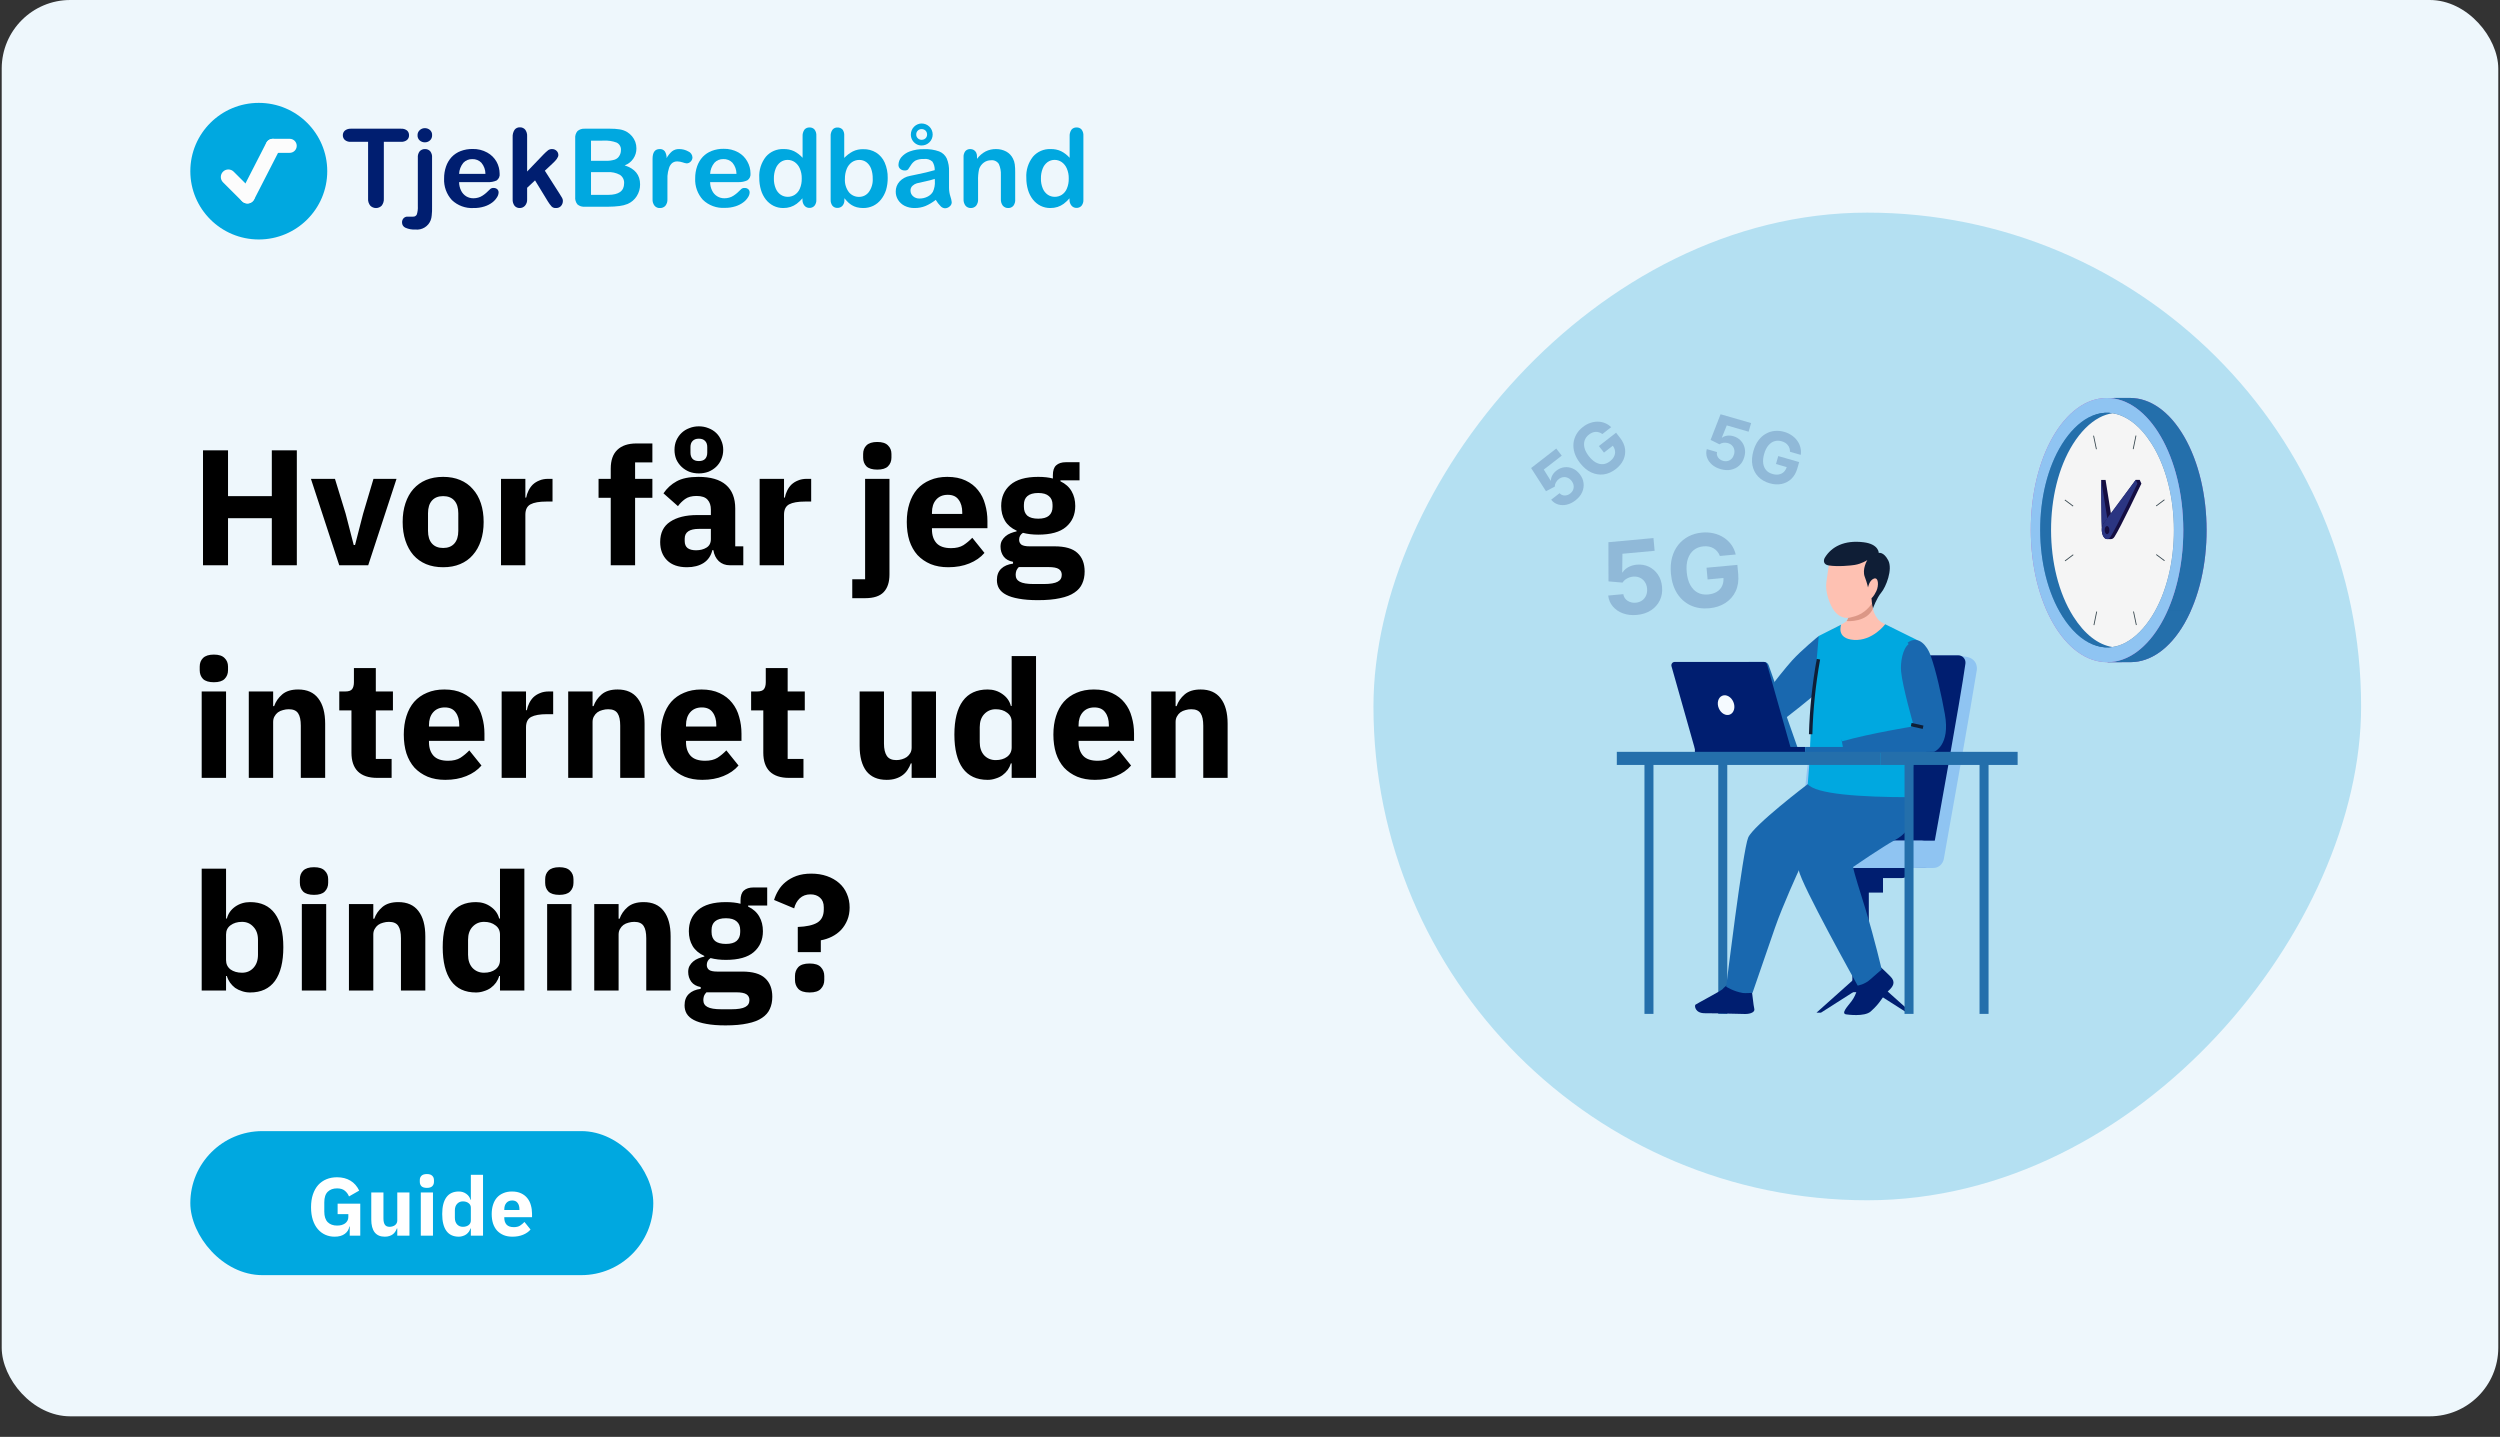 <svg width="729" height="419" viewBox="0 0 729 419" fill="none" xmlns="http://www.w3.org/2000/svg">
<rect x="0" y="0" width="729" height="419" fill="#333333" stroke="none"/>
<g clip-path="url(#clip0_1464_48933)">
<rect x="0.5" width="728" height="413" rx="20" fill="url(#paint0_linear_1464_48933)"/>
<path d="M75.463 69.83C86.489 69.83 95.426 60.914 95.426 49.915C95.426 38.916 86.489 30 75.463 30C64.438 30 55.5 38.916 55.5 49.915C55.5 60.914 64.438 69.83 75.463 69.83Z" fill="#00A8E0"/>
<path d="M67.601 50.601C67.042 50.043 66.135 50.043 65.576 50.601C65.016 51.159 65.016 52.064 65.576 52.621L71.115 58.147C71.674 58.705 72.581 58.705 73.14 58.147C73.699 57.589 73.699 56.685 73.14 56.127L67.601 50.601Z" fill="#FCFCFC" stroke="#FCFCFC" stroke-width="1.532" stroke-miterlimit="10"/>
<path d="M80.854 43.332C81.214 42.63 80.935 41.769 80.231 41.41C79.526 41.051 78.663 41.329 78.303 42.032L70.894 56.489C70.534 57.191 70.813 58.052 71.517 58.411C72.221 58.771 73.084 58.492 73.444 57.79L80.854 43.332Z" fill="#FCFCFC" stroke="#FCFCFC" stroke-width="1.532" stroke-miterlimit="10"/>
<path d="M84.479 43.802C85.187 43.802 85.761 43.23 85.761 42.523C85.761 41.816 85.187 41.243 84.479 41.243H79.535C78.826 41.243 78.252 41.816 78.252 42.523C78.252 43.23 78.826 43.802 79.535 43.802H84.479Z" fill="#FCFCFC" stroke="#FCFCFC" stroke-width="1.532" stroke-miterlimit="10"/>
<path d="M116.909 41.355H111.928V57.866C111.988 58.624 111.762 59.378 111.293 59.978C111.076 60.197 110.818 60.37 110.534 60.488C110.25 60.607 109.945 60.668 109.637 60.668C109.328 60.668 109.023 60.607 108.739 60.488C108.455 60.37 108.197 60.197 107.98 59.978C107.503 59.386 107.272 58.635 107.333 57.878V41.355H102.351C101.722 41.413 101.095 41.231 100.595 40.846C100.395 40.676 100.236 40.465 100.128 40.226C100.021 39.988 99.967 39.728 99.972 39.467C99.961 39.205 100.008 38.944 100.112 38.703C100.215 38.462 100.372 38.247 100.57 38.075C101.05 37.704 101.645 37.511 102.252 37.529H116.909C117.547 37.478 118.181 37.664 118.69 38.05C118.881 38.225 119.031 38.439 119.132 38.677C119.233 38.915 119.282 39.171 119.276 39.429C119.288 39.697 119.239 39.965 119.131 40.21C119.023 40.456 118.859 40.673 118.653 40.846C118.152 41.22 117.533 41.401 116.909 41.355Z" fill="#001E70"/>
<path d="M125.988 45.989V60.338C126.013 61.168 125.98 61.998 125.888 62.823C125.852 63.298 125.751 63.766 125.589 64.215C125.252 65.093 124.633 65.836 123.829 66.328C123.026 66.82 122.081 67.033 121.143 66.935C120.145 66.99 119.147 66.812 118.229 66.413C117.93 66.286 117.676 66.072 117.499 65.8C117.321 65.528 117.229 65.21 117.233 64.885C117.22 64.659 117.254 64.432 117.331 64.219C117.408 64.005 117.527 63.81 117.681 63.643C117.84 63.476 118.034 63.347 118.25 63.265C118.466 63.183 118.697 63.151 118.927 63.171H120.409C120.645 63.197 120.883 63.147 121.089 63.028C121.295 62.91 121.458 62.729 121.554 62.513C121.789 61.74 121.886 60.933 121.841 60.127V45.989C121.776 45.313 121.972 44.638 122.389 44.101C122.586 43.891 122.825 43.725 123.092 43.616C123.358 43.507 123.645 43.456 123.933 43.467C124.217 43.457 124.5 43.508 124.762 43.618C125.025 43.727 125.26 43.892 125.452 44.101C125.863 44.64 126.055 45.315 125.988 45.989ZM123.883 41.504C123.334 41.513 122.802 41.318 122.389 40.958C122.174 40.767 122.006 40.531 121.896 40.266C121.786 40.002 121.737 39.716 121.754 39.43C121.745 39.149 121.799 38.87 121.911 38.612C122.023 38.355 122.19 38.125 122.401 37.939C122.808 37.565 123.343 37.361 123.896 37.367C124.428 37.362 124.945 37.547 125.353 37.889C125.574 38.077 125.748 38.315 125.861 38.582C125.973 38.85 126.021 39.14 126 39.43C126.015 39.712 125.966 39.995 125.859 40.257C125.751 40.519 125.587 40.754 125.378 40.945C124.97 41.316 124.435 41.516 123.883 41.504Z" fill="#001E70"/>
<path d="M142.165 53.107H133.871C133.874 53.969 134.075 54.819 134.456 55.592C134.789 56.279 135.312 56.856 135.963 57.257C136.587 57.629 137.303 57.822 138.03 57.816C138.502 57.821 138.971 57.758 139.425 57.629C139.868 57.513 140.289 57.324 140.67 57.07C141.051 56.828 141.413 56.559 141.754 56.263C142.09 55.977 142.513 55.58 142.999 55.083C143.266 54.88 143.599 54.783 143.933 54.809C144.313 54.791 144.686 54.915 144.979 55.157C145.12 55.283 145.23 55.439 145.301 55.613C145.372 55.787 145.403 55.975 145.39 56.163C145.361 56.642 145.206 57.105 144.942 57.505C144.58 58.096 144.112 58.614 143.559 59.033C142.873 59.55 142.102 59.946 141.28 60.201C140.258 60.526 139.19 60.681 138.117 60.661C136.955 60.73 135.792 60.559 134.699 60.159C133.606 59.76 132.608 59.139 131.766 58.338C130.99 57.489 130.39 56.495 130.001 55.414C129.612 54.333 129.441 53.186 129.499 52.039C129.488 50.856 129.677 49.68 130.06 48.56C130.408 47.539 130.963 46.6 131.691 45.802C132.428 45.028 133.33 44.429 134.331 44.05C135.441 43.631 136.62 43.425 137.806 43.442C139.298 43.4 140.774 43.76 142.077 44.485C143.223 45.11 144.168 46.044 144.805 47.181C145.374 48.218 145.678 49.379 145.689 50.56C145.752 50.954 145.702 51.358 145.546 51.724C145.389 52.091 145.133 52.407 144.805 52.635C143.974 52.997 143.07 53.159 142.165 53.107ZM133.871 50.697H141.554C141.552 49.517 141.138 48.376 140.384 47.467C140.04 47.109 139.623 46.828 139.161 46.644C138.699 46.459 138.203 46.376 137.706 46.398C137.22 46.384 136.737 46.473 136.288 46.659C135.839 46.846 135.436 47.125 135.103 47.479C134.36 48.394 133.928 49.521 133.871 50.697Z" fill="#001E70"/>
<path d="M159.75 58.723L156.014 52.598L153.71 54.76V58.127C153.755 58.811 153.527 59.485 153.075 60.002C152.887 60.209 152.659 60.374 152.404 60.488C152.148 60.601 151.872 60.66 151.593 60.661C151.303 60.677 151.014 60.627 150.746 60.515C150.479 60.403 150.24 60.232 150.049 60.015C149.638 59.46 149.439 58.777 149.488 58.089V40.013C149.438 39.257 149.63 38.504 150.036 37.864C150.214 37.622 150.45 37.428 150.721 37.3C150.993 37.172 151.293 37.114 151.593 37.131C151.883 37.118 152.173 37.171 152.44 37.285C152.707 37.399 152.946 37.571 153.137 37.789C153.559 38.358 153.762 39.059 153.71 39.764V50.014L158.48 45.044C158.903 44.6 159.357 44.185 159.837 43.802C160.169 43.572 160.566 43.454 160.971 43.467C161.213 43.461 161.455 43.503 161.682 43.59C161.908 43.677 162.115 43.809 162.291 43.976C162.46 44.135 162.594 44.328 162.684 44.542C162.774 44.756 162.818 44.986 162.814 45.218C162.814 45.84 162.241 46.672 161.095 47.703L158.878 49.778L163.225 56.586C163.548 57.095 163.773 57.48 163.922 57.741C164.052 57.973 164.125 58.233 164.134 58.499C164.165 59.082 163.963 59.654 163.573 60.089C163.387 60.282 163.162 60.432 162.913 60.531C162.664 60.63 162.396 60.674 162.129 60.661C161.904 60.683 161.677 60.658 161.463 60.587C161.248 60.517 161.051 60.402 160.883 60.251C160.458 59.779 160.079 59.267 159.75 58.723Z" fill="#001E70"/>
<path d="M177.483 60.276H170.521C170.137 60.313 169.75 60.273 169.382 60.158C169.013 60.043 168.672 59.855 168.379 59.605C167.881 58.986 167.648 58.195 167.732 57.406V40.385C167.692 39.999 167.73 39.609 167.843 39.238C167.957 38.867 168.143 38.522 168.392 38.224C168.683 37.974 169.022 37.784 169.387 37.664C169.752 37.545 170.138 37.499 170.521 37.528H177.906C178.852 37.516 179.798 37.582 180.733 37.727C181.489 37.85 182.215 38.111 182.875 38.497C183.415 38.834 183.898 39.253 184.307 39.739C184.709 40.227 185.029 40.777 185.254 41.367C185.469 41.973 185.578 42.612 185.578 43.255C185.594 44.336 185.274 45.395 184.66 46.285C184.046 47.176 183.17 47.853 182.153 48.225C185.158 49.177 186.657 51.028 186.649 53.778C186.664 54.992 186.322 56.184 185.665 57.207C185.032 58.208 184.112 58.995 183.025 59.468C182.257 59.773 181.453 59.978 180.634 60.077C179.588 60.207 178.536 60.274 177.483 60.276ZM172.339 41.019V46.895H176.561C177.462 46.93 178.362 46.817 179.226 46.56C179.537 46.458 179.825 46.295 180.073 46.082C180.32 45.869 180.524 45.609 180.671 45.318C180.928 44.872 181.061 44.366 181.057 43.852C181.112 43.391 181.021 42.924 180.798 42.517C180.575 42.109 180.23 41.781 179.812 41.578C178.62 41.131 177.347 40.937 176.075 41.007L172.339 41.019ZM177.184 50.188H172.339V56.822H177.321C180.434 56.822 181.991 55.7 181.991 53.455C182.026 52.967 181.929 52.479 181.71 52.042C181.491 51.605 181.158 51.235 180.746 50.97C179.653 50.387 178.421 50.116 177.184 50.188Z" fill="#00A8E0"/>
<path d="M194.62 54.561V58.09C194.669 58.789 194.452 59.481 194.01 60.028C193.814 60.235 193.576 60.398 193.312 60.508C193.048 60.617 192.764 60.669 192.478 60.661C192.18 60.686 191.881 60.64 191.604 60.528C191.327 60.416 191.081 60.24 190.884 60.015C190.45 59.471 190.236 58.784 190.286 58.09V46.325C190.286 44.424 190.971 43.467 192.354 43.467C192.644 43.441 192.936 43.488 193.201 43.606C193.467 43.723 193.698 43.906 193.873 44.138C194.231 44.729 194.408 45.411 194.384 46.101C194.787 45.36 195.319 44.696 195.952 44.138C196.56 43.667 197.315 43.43 198.082 43.467C198.988 43.47 199.879 43.701 200.673 44.138C201.029 44.28 201.338 44.522 201.558 44.836C201.779 45.149 201.904 45.519 201.919 45.902C201.918 46.136 201.87 46.367 201.775 46.581C201.68 46.794 201.543 46.986 201.371 47.145C201.221 47.299 201.044 47.422 200.847 47.508C200.651 47.593 200.439 47.638 200.225 47.642C199.837 47.593 199.456 47.497 199.091 47.356C198.585 47.183 198.056 47.087 197.522 47.07C196.971 47.047 196.428 47.219 195.991 47.554C195.559 47.947 195.245 48.45 195.081 49.008C194.838 49.749 194.687 50.516 194.632 51.294C194.62 52.213 194.62 53.294 194.62 54.561Z" fill="#00A8E0"/>
<path d="M215.317 53.108H207.073C207.071 53.971 207.272 54.821 207.658 55.593C207.977 56.266 208.485 56.833 209.118 57.228C209.752 57.622 210.486 57.826 211.233 57.816C211.704 57.822 212.174 57.759 212.627 57.63C213.071 57.514 213.492 57.325 213.873 57.071C214.251 56.826 214.613 56.556 214.955 56.264C215.293 55.978 215.716 55.58 216.201 55.083C216.465 54.883 216.792 54.786 217.122 54.81C217.508 54.789 217.885 54.913 218.182 55.158C218.322 55.283 218.431 55.44 218.503 55.614C218.574 55.788 218.606 55.976 218.593 56.164C218.563 56.645 218.404 57.108 218.131 57.506C217.778 58.081 217.317 58.582 216.774 58.984C216.088 59.502 215.317 59.897 214.495 60.152C213.472 60.476 212.405 60.632 211.331 60.612C210.17 60.681 209.007 60.51 207.914 60.11C206.821 59.711 205.823 59.09 204.981 58.288C204.204 57.44 203.605 56.447 203.216 55.365C202.826 54.284 202.656 53.137 202.714 51.99C202.703 50.807 202.892 49.631 203.275 48.511C203.623 47.49 204.178 46.551 204.906 45.753C205.643 44.979 206.545 44.38 207.546 44.002C208.656 43.582 209.835 43.376 211.02 43.393C212.513 43.352 213.988 43.713 215.293 44.436C216.414 45.067 217.334 46.002 217.945 47.132C218.523 48.166 218.832 49.328 218.841 50.511C218.9 50.909 218.845 51.315 218.682 51.682C218.519 52.049 218.255 52.363 217.92 52.586C217.105 52.96 216.214 53.138 215.317 53.108ZM207.073 50.698H214.757C214.757 49.514 214.343 48.367 213.586 47.455C213.242 47.097 212.825 46.816 212.364 46.632C211.902 46.448 211.405 46.364 210.909 46.387C210.425 46.374 209.944 46.464 209.497 46.65C209.051 46.837 208.649 47.115 208.319 47.468C207.568 48.384 207.132 49.516 207.073 50.698Z" fill="#00A8E0"/>
<path d="M233.998 58.251V57.828C233.495 58.416 232.932 58.949 232.316 59.419C231.768 59.823 231.158 60.138 230.511 60.35C229.826 60.566 229.112 60.671 228.394 60.661C227.419 60.67 226.455 60.453 225.58 60.027C224.701 59.588 223.931 58.96 223.325 58.189C222.675 57.351 222.19 56.398 221.893 55.381C221.561 54.247 221.396 53.071 221.407 51.89C221.263 49.651 221.956 47.438 223.35 45.678C223.981 44.952 224.767 44.376 225.651 43.994C226.535 43.611 227.493 43.431 228.457 43.467C229.52 43.43 230.578 43.642 231.545 44.088C232.488 44.57 233.332 45.223 234.035 46.014V39.802C233.987 39.104 234.171 38.41 234.559 37.826C234.736 37.608 234.963 37.435 235.221 37.321C235.477 37.206 235.758 37.154 236.041 37.168C236.317 37.15 236.596 37.195 236.852 37.301C237.11 37.406 237.339 37.569 237.522 37.777C237.906 38.296 238.091 38.935 238.046 39.578V58.214C238.095 58.867 237.895 59.515 237.485 60.027C237.302 60.224 237.077 60.379 236.827 60.482C236.578 60.585 236.309 60.633 236.041 60.624C235.77 60.632 235.502 60.58 235.255 60.473C235.007 60.366 234.786 60.205 234.608 60.002C234.193 59.515 233.975 58.89 233.998 58.251ZM225.666 52.039C225.636 53.039 225.818 54.034 226.202 54.958C226.499 55.695 227.006 56.33 227.659 56.785C228.263 57.187 228.975 57.399 229.701 57.394C230.425 57.4 231.134 57.197 231.743 56.81C232.403 56.376 232.918 55.758 233.225 55.033C233.628 54.087 233.819 53.066 233.786 52.039C233.813 51.041 233.621 50.049 233.225 49.132C232.913 48.387 232.4 47.742 231.743 47.268C231.136 46.85 230.415 46.625 229.677 46.622C228.931 46.615 228.202 46.846 227.597 47.281C226.952 47.767 226.46 48.426 226.177 49.181C225.821 50.091 225.647 51.062 225.666 52.039Z" fill="#00A8E0"/>
<path d="M246.178 39.591V46.051C246.9 45.292 247.742 44.654 248.669 44.162C249.622 43.691 250.681 43.464 251.744 43.504C253.06 43.464 254.359 43.809 255.481 44.498C256.579 45.196 257.446 46.204 257.971 47.392C258.589 48.81 258.891 50.345 258.855 51.89C258.869 53.083 258.704 54.272 258.37 55.418C258.048 56.427 257.546 57.37 256.888 58.201C256.278 58.971 255.504 59.595 254.621 60.027C253.707 60.457 252.705 60.673 251.695 60.661C251.073 60.665 250.454 60.589 249.851 60.437C249.335 60.303 248.838 60.093 248.382 59.816C248.012 59.591 247.665 59.328 247.349 59.033C246.948 58.644 246.574 58.228 246.227 57.791V58.214C246.282 58.866 246.077 59.513 245.654 60.015C245.469 60.214 245.243 60.372 244.992 60.477C244.742 60.582 244.47 60.632 244.197 60.624C243.926 60.637 243.656 60.589 243.405 60.484C243.156 60.379 242.932 60.218 242.753 60.015C242.365 59.497 242.174 58.858 242.217 58.214V39.777C242.167 39.091 242.353 38.408 242.74 37.839C242.912 37.62 243.135 37.446 243.389 37.332C243.642 37.217 243.919 37.165 244.197 37.18C244.48 37.165 244.761 37.213 245.021 37.321C245.282 37.428 245.516 37.593 245.705 37.802C246.066 38.325 246.233 38.958 246.178 39.591ZM246.377 52.163C246.286 53.552 246.698 54.927 247.535 56.039C247.901 56.486 248.366 56.842 248.893 57.079C249.421 57.316 249.995 57.428 250.574 57.406C251.108 57.403 251.635 57.276 252.112 57.037C252.589 56.798 253.004 56.452 253.326 56.027C254.168 54.878 254.577 53.471 254.484 52.051C254.505 51.07 254.344 50.093 254.011 49.169C253.734 48.431 253.262 47.782 252.641 47.293C252.042 46.855 251.317 46.624 250.574 46.635C249.805 46.628 249.052 46.858 248.419 47.293C247.752 47.779 247.233 48.442 246.925 49.206C246.543 50.145 246.356 51.151 246.377 52.163Z" fill="#00A8E0"/>
<path d="M272.866 58.275C271.956 58.999 270.955 59.6 269.889 60.064C268.865 60.475 267.768 60.677 266.664 60.661C265.673 60.68 264.69 60.463 263.799 60.027C263.007 59.631 262.339 59.025 261.869 58.275C261.425 57.559 261.192 56.732 261.196 55.89C261.176 54.8 261.572 53.742 262.305 52.933C263.11 52.074 264.172 51.499 265.331 51.293L267.337 50.871C268.407 50.66 269.316 50.461 270.077 50.275C270.836 50.088 271.671 49.877 272.567 49.616C272.596 48.74 272.361 47.874 271.894 47.131C271.562 46.827 271.166 46.599 270.736 46.466C270.305 46.333 269.85 46.297 269.404 46.361C268.57 46.311 267.736 46.464 266.975 46.808C266.413 47.145 265.943 47.615 265.605 48.175C265.215 48.771 264.941 49.185 264.783 49.417C264.639 49.533 264.473 49.617 264.296 49.666C264.118 49.716 263.932 49.728 263.75 49.703C263.292 49.71 262.848 49.546 262.504 49.243C262.338 49.099 262.205 48.919 262.116 48.717C262.028 48.515 261.986 48.296 261.994 48.076C262.01 47.285 262.286 46.522 262.778 45.901C263.441 45.114 264.299 44.514 265.268 44.162C266.609 43.678 268.029 43.45 269.453 43.491C270.947 43.428 272.44 43.651 273.85 44.15C274.834 44.527 275.633 45.271 276.079 46.224C276.569 47.426 276.794 48.718 276.739 50.014V54.809C276.743 55.653 276.878 56.491 277.137 57.294C277.327 57.833 277.458 58.391 277.523 58.959C277.526 59.199 277.473 59.437 277.367 59.653C277.262 59.869 277.105 60.056 276.913 60.201C276.537 60.547 276.043 60.737 275.53 60.735C275.052 60.699 274.607 60.481 274.286 60.126C273.732 59.575 273.255 58.952 272.866 58.275ZM272.579 52.163C271.69 52.458 270.782 52.698 269.864 52.883C268.681 53.132 267.859 53.318 267.374 53.443C266.912 53.578 266.485 53.816 266.128 54.138C265.921 54.315 265.756 54.537 265.649 54.787C265.541 55.036 265.492 55.308 265.505 55.58C265.503 55.889 265.566 56.197 265.693 56.48C265.819 56.763 266.007 57.015 266.24 57.219C266.765 57.68 267.448 57.921 268.145 57.89C268.954 57.895 269.753 57.708 270.474 57.344C271.118 57.03 271.66 56.539 272.031 55.927C272.486 54.936 272.682 53.847 272.604 52.759L272.579 52.163ZM268.755 36.012C269.177 36.012 269.595 36.095 269.986 36.256C270.375 36.417 270.729 36.654 271.028 36.951C271.327 37.249 271.562 37.602 271.724 37.991C271.886 38.38 271.969 38.797 271.969 39.218C271.969 39.639 271.886 40.055 271.724 40.444C271.562 40.833 271.327 41.187 271.028 41.484C270.729 41.782 270.375 42.018 269.986 42.179C269.595 42.34 269.177 42.423 268.755 42.423C268.191 42.432 267.633 42.281 267.149 41.988C266.67 41.7 266.274 41.292 266.003 40.803C265.733 40.315 265.595 39.764 265.605 39.205C265.608 38.356 265.948 37.543 266.55 36.942C267.152 36.342 267.967 36.003 268.818 36L268.755 36.012ZM268.755 37.64C268.547 37.633 268.337 37.669 268.143 37.746C267.948 37.823 267.771 37.939 267.623 38.087C267.474 38.235 267.359 38.411 267.28 38.606C267.204 38.8 267.168 39.009 267.175 39.218C267.167 39.424 267.205 39.63 267.285 39.821C267.364 40.011 267.483 40.183 267.635 40.323C267.781 40.47 267.956 40.586 268.149 40.663C268.341 40.74 268.548 40.776 268.755 40.771C269.034 40.771 269.308 40.703 269.553 40.572C269.798 40.443 270.003 40.248 270.141 40.008C270.281 39.768 270.348 39.494 270.337 39.218C270.337 39.006 270.3 38.795 270.226 38.596C270.149 38.406 270.034 38.233 269.889 38.087C269.583 37.798 269.177 37.637 268.755 37.64Z" fill="#00A8E0"/>
<path d="M284.896 45.803V46.324C285.554 45.428 286.405 44.689 287.386 44.163C288.332 43.689 289.379 43.45 290.437 43.467C291.485 43.452 292.517 43.704 293.439 44.2C294.275 44.661 294.95 45.368 295.369 46.225C295.646 46.748 295.827 47.316 295.905 47.902C296 48.664 296.041 49.432 296.028 50.2V58.065C296.104 58.759 295.912 59.456 295.494 60.015C295.306 60.228 295.074 60.396 294.814 60.508C294.552 60.62 294.27 60.672 293.986 60.661C293.697 60.67 293.408 60.616 293.142 60.502C292.874 60.388 292.636 60.218 292.443 60.003C292.022 59.457 291.814 58.777 291.857 58.09V51.045C291.912 49.946 291.712 48.849 291.272 47.84C291.034 47.453 290.688 47.143 290.277 46.947C289.866 46.75 289.407 46.677 288.956 46.734C288.211 46.73 287.486 46.965 286.887 47.405C286.256 47.871 285.779 48.516 285.518 49.256C285.26 50.418 285.156 51.608 285.207 52.797V58.09C285.259 58.788 285.045 59.48 284.609 60.028C284.412 60.237 284.172 60.402 283.906 60.511C283.639 60.62 283.352 60.672 283.065 60.661C282.781 60.667 282.499 60.611 282.238 60.498C281.978 60.384 281.746 60.215 281.558 60.003C281.138 59.457 280.929 58.777 280.973 58.09V45.865C280.922 45.221 281.109 44.581 281.495 44.063C281.678 43.864 281.901 43.707 282.15 43.604C282.401 43.501 282.67 43.454 282.94 43.467C283.294 43.462 283.642 43.552 283.949 43.728C284.263 43.917 284.513 44.194 284.671 44.523C284.849 44.925 284.926 45.364 284.896 45.803Z" fill="#00A8E0"/>
<path d="M311.869 58.251V57.828C311.364 58.413 310.8 58.946 310.188 59.419C309.639 59.823 309.029 60.138 308.382 60.35C307.697 60.566 306.983 60.671 306.265 60.661C305.29 60.67 304.327 60.453 303.451 60.027C302.572 59.588 301.802 58.96 301.196 58.189C300.546 57.351 300.06 56.398 299.764 55.381C299.431 54.247 299.267 53.071 299.278 51.89C299.135 49.651 299.827 47.438 301.221 45.678C301.853 44.952 302.638 44.376 303.522 43.994C304.406 43.611 305.364 43.431 306.326 43.467C307.391 43.43 308.45 43.642 309.416 44.088C310.359 44.57 311.203 45.223 311.906 46.014V39.802C311.858 39.104 312.042 38.41 312.43 37.826C312.607 37.608 312.834 37.435 313.092 37.321C313.348 37.206 313.629 37.154 313.912 37.168C314.188 37.15 314.467 37.195 314.723 37.301C314.981 37.406 315.21 37.569 315.393 37.777C315.777 38.296 315.962 38.935 315.917 39.578V58.214C315.966 58.867 315.766 59.515 315.356 60.027C315.171 60.224 314.948 60.378 314.698 60.481C314.449 60.584 314.18 60.633 313.912 60.624C313.642 60.632 313.373 60.58 313.125 60.473C312.878 60.366 312.657 60.205 312.479 60.002C312.064 59.515 311.846 58.89 311.869 58.251ZM303.537 52.039C303.507 53.039 303.689 54.034 304.073 54.958C304.37 55.695 304.878 56.33 305.53 56.785C306.134 57.187 306.846 57.399 307.572 57.394C308.296 57.4 309.005 57.197 309.615 56.81C310.27 56.374 310.78 55.757 311.084 55.033C311.487 54.087 311.677 53.066 311.645 52.039C311.671 51.041 311.48 50.049 311.084 49.132C310.771 48.387 310.259 47.742 309.602 47.268C308.994 46.85 308.274 46.625 307.535 46.622C306.79 46.615 306.06 46.846 305.455 47.281C304.81 47.767 304.318 48.426 304.036 49.181C303.684 50.092 303.514 51.063 303.537 52.039Z" fill="#00A8E0"/>
<path d="M79.26 151.102H66.492V164.83H59.196V131.326H66.492V144.67H79.26V131.326H86.556V164.83H79.26V151.102ZM98.922 164.83L90.666 139.63H97.674L100.794 149.806L103.146 158.926H103.53L105.882 149.806L108.906 139.63H115.626L107.37 164.83H98.922ZM129.224 165.406C127.368 165.406 125.704 165.102 124.232 164.494C122.792 163.886 121.56 163.006 120.536 161.854C119.544 160.702 118.776 159.31 118.232 157.678C117.688 156.046 117.416 154.222 117.416 152.206C117.416 150.19 117.688 148.366 118.232 146.734C118.776 145.102 119.544 143.726 120.536 142.606C121.56 141.454 122.792 140.574 124.232 139.966C125.704 139.358 127.368 139.054 129.224 139.054C131.08 139.054 132.728 139.358 134.168 139.966C135.64 140.574 136.872 141.454 137.864 142.606C138.888 143.726 139.672 145.102 140.216 146.734C140.76 148.366 141.031 150.19 141.031 152.206C141.031 154.222 140.76 156.046 140.216 157.678C139.672 159.31 138.888 160.702 137.864 161.854C136.872 163.006 135.64 163.886 134.168 164.494C132.728 165.102 131.08 165.406 129.224 165.406ZM129.224 159.79C130.632 159.79 131.72 159.358 132.488 158.494C133.256 157.63 133.64 156.398 133.64 154.798V149.662C133.64 148.062 133.256 146.83 132.488 145.966C131.72 145.102 130.632 144.67 129.224 144.67C127.816 144.67 126.728 145.102 125.96 145.966C125.192 146.83 124.808 148.062 124.808 149.662V154.798C124.808 156.398 125.192 157.63 125.96 158.494C126.728 159.358 127.816 159.79 129.224 159.79ZM146.093 164.83V139.63H153.197V145.102H153.437C153.565 144.398 153.789 143.726 154.109 143.086C154.429 142.414 154.845 141.822 155.357 141.31C155.901 140.798 156.541 140.398 157.277 140.11C158.013 139.79 158.877 139.63 159.869 139.63H161.117V146.254H159.341C157.261 146.254 155.709 146.526 154.685 147.07C153.693 147.614 153.197 148.622 153.197 150.094V164.83H146.093ZM178.091 145.15H174.539V139.63H178.091V136.654C178.091 134.222 178.731 132.398 180.011 131.182C181.291 129.934 183.163 129.31 185.627 129.31H190.235V134.83H185.195V139.63H190.235V145.15H185.195V164.83H178.091V145.15ZM212.811 164.83C211.531 164.83 210.459 164.43 209.595 163.63C208.763 162.83 208.235 161.758 208.011 160.414H207.723C207.339 162.046 206.491 163.294 205.179 164.158C203.867 164.99 202.251 165.406 200.331 165.406C197.803 165.406 195.867 164.734 194.523 163.39C193.179 162.046 192.507 160.27 192.507 158.062C192.507 155.406 193.467 153.438 195.387 152.158C197.339 150.846 199.979 150.19 203.307 150.19H207.291V148.606C207.291 147.39 206.971 146.43 206.331 145.726C205.691 144.99 204.619 144.622 203.115 144.622C201.707 144.622 200.587 144.926 199.755 145.534C198.923 146.142 198.235 146.83 197.691 147.598L193.467 143.854C194.491 142.35 195.771 141.182 197.307 140.35C198.875 139.486 200.987 139.054 203.643 139.054C207.227 139.054 209.915 139.838 211.707 141.406C213.499 142.974 214.395 145.262 214.395 148.27V159.31H216.747V164.83H212.811ZM202.971 160.462C204.155 160.462 205.163 160.206 205.995 159.694C206.859 159.182 207.291 158.35 207.291 157.198V154.222H203.835C201.051 154.222 199.659 155.166 199.659 157.054V157.774C199.659 158.702 199.947 159.39 200.523 159.838C201.099 160.254 201.915 160.462 202.971 160.462ZM203.787 138.046C202.795 138.046 201.867 137.886 201.003 137.566C200.139 137.214 199.387 136.734 198.747 136.126C198.107 135.518 197.595 134.798 197.211 133.966C196.859 133.102 196.683 132.174 196.683 131.182C196.683 130.19 196.859 129.278 197.211 128.446C197.595 127.582 198.107 126.846 198.747 126.238C199.387 125.63 200.139 125.166 201.003 124.846C201.867 124.494 202.795 124.318 203.787 124.318C204.779 124.318 205.707 124.494 206.571 124.846C207.435 125.166 208.187 125.63 208.827 126.238C209.467 126.846 209.963 127.582 210.315 128.446C210.699 129.278 210.891 130.19 210.891 131.182C210.891 132.174 210.699 133.102 210.315 133.966C209.963 134.798 209.467 135.518 208.827 136.126C208.187 136.734 207.435 137.214 206.571 137.566C205.707 137.886 204.779 138.046 203.787 138.046ZM203.787 134.446C204.587 134.446 205.195 134.238 205.611 133.822C206.027 133.374 206.235 132.766 206.235 131.998V130.366C206.235 129.598 206.027 129.006 205.611 128.59C205.195 128.142 204.587 127.918 203.787 127.918C202.987 127.918 202.379 128.142 201.963 128.59C201.547 129.006 201.339 129.598 201.339 130.366V131.998C201.339 132.766 201.547 133.374 201.963 133.822C202.379 134.238 202.987 134.446 203.787 134.446ZM221.515 164.83V139.63H228.619V145.102H228.859C228.987 144.398 229.211 143.726 229.531 143.086C229.851 142.414 230.267 141.822 230.779 141.31C231.323 140.798 231.963 140.398 232.699 140.11C233.435 139.79 234.299 139.63 235.291 139.63H236.539V146.254H234.763C232.683 146.254 231.131 146.526 230.107 147.07C229.115 147.614 228.619 148.622 228.619 150.094V164.83H221.515ZM252.265 139.63H259.369V167.518C259.369 169.758 258.809 171.47 257.689 172.654C256.569 173.838 254.761 174.43 252.265 174.43H248.521V168.91H252.265V139.63ZM255.817 136.942C254.377 136.942 253.321 136.622 252.649 135.982C252.009 135.31 251.689 134.462 251.689 133.438V132.382C251.689 131.358 252.009 130.526 252.649 129.886C253.321 129.214 254.377 128.878 255.817 128.878C257.257 128.878 258.297 129.214 258.937 129.886C259.609 130.526 259.945 131.358 259.945 132.382V133.438C259.945 134.462 259.609 135.31 258.937 135.982C258.297 136.622 257.257 136.942 255.817 136.942ZM276.512 165.406C274.592 165.406 272.88 165.102 271.376 164.494C269.872 163.854 268.592 162.974 267.536 161.854C266.512 160.702 265.728 159.31 265.184 157.678C264.672 156.046 264.416 154.222 264.416 152.206C264.416 150.222 264.672 148.43 265.184 146.83C265.696 145.198 266.448 143.806 267.44 142.654C268.464 141.502 269.712 140.622 271.184 140.014C272.656 139.374 274.336 139.054 276.224 139.054C278.304 139.054 280.08 139.406 281.552 140.11C283.056 140.814 284.272 141.758 285.2 142.942C286.16 144.126 286.848 145.502 287.264 147.07C287.712 148.606 287.936 150.222 287.936 151.918V154.03H271.76V154.414C271.76 156.078 272.208 157.406 273.104 158.398C274 159.358 275.408 159.838 277.328 159.838C278.8 159.838 280 159.55 280.928 158.974C281.856 158.366 282.72 157.646 283.52 156.814L287.072 161.23C285.952 162.542 284.48 163.566 282.656 164.302C280.864 165.038 278.816 165.406 276.512 165.406ZM276.368 144.286C274.928 144.286 273.792 144.766 272.96 145.726C272.16 146.654 271.76 147.902 271.76 149.47V149.854H280.592V149.422C280.592 147.886 280.24 146.654 279.536 145.726C278.864 144.766 277.808 144.286 276.368 144.286ZM316.281 166.654C316.281 167.998 316.041 169.182 315.561 170.206C315.113 171.23 314.361 172.094 313.305 172.798C312.249 173.534 310.841 174.078 309.081 174.43C307.353 174.814 305.209 175.006 302.649 175.006C300.473 175.006 298.617 174.862 297.081 174.574C295.577 174.318 294.345 173.934 293.385 173.422C292.457 172.942 291.769 172.334 291.321 171.598C290.905 170.894 290.697 170.078 290.697 169.15C290.697 167.742 291.113 166.638 291.945 165.838C292.777 165.038 293.929 164.542 295.401 164.35V163.822C294.185 163.598 293.273 163.086 292.665 162.286C292.057 161.454 291.753 160.494 291.753 159.406C291.753 158.734 291.881 158.158 292.137 157.678C292.425 157.166 292.777 156.734 293.193 156.382C293.641 155.998 294.153 155.694 294.729 155.47C295.305 155.246 295.881 155.07 296.457 154.942V154.75C294.921 154.046 293.785 153.086 293.049 151.87C292.313 150.622 291.945 149.182 291.945 147.55C291.945 144.99 292.825 142.942 294.585 141.406C296.377 139.838 299.097 139.054 302.745 139.054C304.409 139.054 305.833 139.214 307.017 139.534V138.574C307.017 137.23 307.337 136.27 307.977 135.694C308.649 135.086 309.593 134.782 310.809 134.782H314.793V140.062H309.225V140.35C310.697 141.054 311.785 142.03 312.489 143.278C313.193 144.494 313.545 145.918 313.545 147.55C313.545 150.078 312.649 152.11 310.857 153.646C309.097 155.15 306.393 155.902 302.745 155.902C301.113 155.902 299.625 155.726 298.281 155.374C297.545 155.854 297.177 156.526 297.177 157.39C297.177 157.998 297.401 158.478 297.849 158.83C298.329 159.15 299.113 159.31 300.201 159.31H307.497C310.569 159.31 312.793 159.95 314.169 161.23C315.577 162.51 316.281 164.318 316.281 166.654ZM309.609 167.614C309.609 166.878 309.321 166.318 308.745 165.934C308.169 165.55 307.161 165.358 305.721 165.358H297.081C296.761 165.678 296.521 166.03 296.361 166.414C296.233 166.83 296.169 167.23 296.169 167.614C296.169 168.542 296.569 169.214 297.369 169.63C298.169 170.078 299.529 170.302 301.449 170.302H304.329C306.249 170.302 307.609 170.078 308.409 169.63C309.209 169.214 309.609 168.542 309.609 167.614ZM302.745 151.246C304.153 151.246 305.193 150.958 305.865 150.382C306.569 149.774 306.921 148.91 306.921 147.79V147.214C306.921 146.094 306.569 145.246 305.865 144.67C305.193 144.062 304.153 143.758 302.745 143.758C301.337 143.758 300.281 144.062 299.577 144.67C298.905 145.246 298.569 146.094 298.569 147.214V147.79C298.569 148.91 298.905 149.774 299.577 150.382C300.281 150.958 301.337 151.246 302.745 151.246ZM62.364 198.942C60.924 198.942 59.868 198.622 59.196 197.982C58.556 197.31 58.236 196.462 58.236 195.438V194.382C58.236 193.358 58.556 192.526 59.196 191.886C59.868 191.214 60.924 190.878 62.364 190.878C63.804 190.878 64.844 191.214 65.484 191.886C66.156 192.526 66.492 193.358 66.492 194.382V195.438C66.492 196.462 66.156 197.31 65.484 197.982C64.844 198.622 63.804 198.942 62.364 198.942ZM58.812 201.63H65.916V226.83H58.812V201.63ZM72.546 226.83V201.63H79.65V205.902H79.938C80.386 204.59 81.17 203.454 82.29 202.494C83.41 201.534 84.962 201.054 86.946 201.054C89.538 201.054 91.49 201.918 92.802 203.646C94.146 205.374 94.818 207.838 94.818 211.038V226.83H87.714V211.614C87.714 209.982 87.458 208.782 86.946 208.014C86.434 207.214 85.522 206.814 84.21 206.814C83.634 206.814 83.074 206.894 82.53 207.054C81.986 207.182 81.49 207.406 81.042 207.726C80.626 208.046 80.29 208.446 80.034 208.926C79.778 209.374 79.65 209.902 79.65 210.51V226.83H72.546ZM109.972 226.83C107.508 226.83 105.636 226.206 104.356 224.958C103.108 223.71 102.484 221.886 102.484 219.486V207.15H98.932V201.63H100.708C101.668 201.63 102.324 201.406 102.676 200.958C103.028 200.478 103.204 199.806 103.204 198.942V194.814H109.588V201.63H114.58V207.15H109.588V221.31H114.196V226.83H109.972ZM129.84 227.406C127.92 227.406 126.208 227.102 124.704 226.494C123.2 225.854 121.92 224.974 120.864 223.854C119.84 222.702 119.056 221.31 118.512 219.678C118 218.046 117.744 216.222 117.744 214.206C117.744 212.222 118 210.43 118.512 208.83C119.024 207.198 119.776 205.806 120.768 204.654C121.792 203.502 123.04 202.622 124.512 202.014C125.984 201.374 127.664 201.054 129.552 201.054C131.632 201.054 133.408 201.406 134.88 202.11C136.384 202.814 137.6 203.758 138.528 204.942C139.488 206.126 140.176 207.502 140.592 209.07C141.04 210.606 141.264 212.222 141.264 213.918V216.03H125.088V216.414C125.088 218.078 125.536 219.406 126.432 220.398C127.328 221.358 128.736 221.838 130.656 221.838C132.128 221.838 133.328 221.55 134.256 220.974C135.184 220.366 136.048 219.646 136.848 218.814L140.4 223.23C139.28 224.542 137.808 225.566 135.984 226.302C134.192 227.038 132.144 227.406 129.84 227.406ZM129.696 206.286C128.256 206.286 127.12 206.766 126.288 207.726C125.488 208.654 125.088 209.902 125.088 211.47V211.854H133.92V211.422C133.92 209.886 133.568 208.654 132.864 207.726C132.192 206.766 131.136 206.286 129.696 206.286ZM146.281 226.83V201.63H153.385V207.102H153.625C153.753 206.398 153.977 205.726 154.297 205.086C154.617 204.414 155.033 203.822 155.545 203.31C156.089 202.798 156.729 202.398 157.465 202.11C158.201 201.79 159.065 201.63 160.057 201.63H161.305V208.254H159.529C157.449 208.254 155.897 208.526 154.873 209.07C153.881 209.614 153.385 210.622 153.385 212.094V226.83H146.281ZM165.687 226.83V201.63H172.791V205.902H173.079C173.527 204.59 174.311 203.454 175.431 202.494C176.551 201.534 178.103 201.054 180.087 201.054C182.679 201.054 184.631 201.918 185.943 203.646C187.287 205.374 187.959 207.838 187.959 211.038V226.83H180.855V211.614C180.855 209.982 180.599 208.782 180.087 208.014C179.575 207.214 178.663 206.814 177.351 206.814C176.775 206.814 176.215 206.894 175.671 207.054C175.127 207.182 174.631 207.406 174.183 207.726C173.767 208.046 173.431 208.446 173.175 208.926C172.919 209.374 172.791 209.902 172.791 210.51V226.83H165.687ZM204.793 227.406C202.873 227.406 201.161 227.102 199.657 226.494C198.153 225.854 196.873 224.974 195.817 223.854C194.793 222.702 194.009 221.31 193.465 219.678C192.953 218.046 192.697 216.222 192.697 214.206C192.697 212.222 192.953 210.43 193.465 208.83C193.977 207.198 194.729 205.806 195.721 204.654C196.745 203.502 197.993 202.622 199.465 202.014C200.937 201.374 202.617 201.054 204.505 201.054C206.585 201.054 208.361 201.406 209.833 202.11C211.337 202.814 212.553 203.758 213.481 204.942C214.441 206.126 215.129 207.502 215.545 209.07C215.993 210.606 216.217 212.222 216.217 213.918V216.03H200.041V216.414C200.041 218.078 200.489 219.406 201.385 220.398C202.281 221.358 203.689 221.838 205.609 221.838C207.081 221.838 208.281 221.55 209.209 220.974C210.137 220.366 211.001 219.646 211.801 218.814L215.353 223.23C214.233 224.542 212.761 225.566 210.937 226.302C209.145 227.038 207.097 227.406 204.793 227.406ZM204.649 206.286C203.209 206.286 202.073 206.766 201.241 207.726C200.441 208.654 200.041 209.902 200.041 211.47V211.854H208.873V211.422C208.873 209.886 208.521 208.654 207.817 207.726C207.145 206.766 206.089 206.286 204.649 206.286ZM230.066 226.83C227.602 226.83 225.73 226.206 224.45 224.958C223.202 223.71 222.578 221.886 222.578 219.486V207.15H219.026V201.63H220.802C221.762 201.63 222.418 201.406 222.77 200.958C223.122 200.478 223.298 199.806 223.298 198.942V194.814H229.682V201.63H234.674V207.15H229.682V221.31H234.29V226.83H230.066ZM265.833 222.606H265.593C265.369 223.246 265.065 223.854 264.681 224.43C264.329 225.006 263.865 225.518 263.289 225.966C262.713 226.414 262.025 226.766 261.225 227.022C260.457 227.278 259.561 227.406 258.537 227.406C255.945 227.406 253.977 226.558 252.633 224.862C251.321 223.134 250.665 220.67 250.665 217.47V201.63H257.769V216.846C257.769 218.382 258.041 219.566 258.585 220.398C259.129 221.23 260.057 221.646 261.369 221.646C261.913 221.646 262.457 221.566 263.001 221.406C263.545 221.246 264.025 221.022 264.441 220.734C264.857 220.414 265.193 220.03 265.449 219.582C265.705 219.134 265.833 218.606 265.833 217.998V201.63H272.937V226.83H265.833V222.606ZM295.002 222.606H294.762C294.57 223.278 294.266 223.918 293.85 224.526C293.434 225.102 292.922 225.614 292.314 226.062C291.738 226.478 291.066 226.798 290.298 227.022C289.562 227.278 288.794 227.406 287.994 227.406C284.794 227.406 282.378 226.286 280.746 224.046C279.114 221.774 278.298 218.494 278.298 214.206C278.298 209.918 279.114 206.654 280.746 204.414C282.378 202.174 284.794 201.054 287.994 201.054C289.626 201.054 291.066 201.502 292.314 202.398C293.594 203.294 294.41 204.446 294.762 205.854H295.002V191.31H302.106V226.83H295.002V222.606ZM290.346 221.646C291.69 221.646 292.794 221.326 293.658 220.686C294.554 220.014 295.002 219.102 295.002 217.95V210.51C295.002 209.358 294.554 208.462 293.658 207.822C292.794 207.15 291.69 206.814 290.346 206.814C289.002 206.814 287.882 207.294 286.986 208.254C286.122 209.182 285.69 210.446 285.69 212.046V216.414C285.69 218.014 286.122 219.294 286.986 220.254C287.882 221.182 289.002 221.646 290.346 221.646ZM319.262 227.406C317.342 227.406 315.63 227.102 314.126 226.494C312.622 225.854 311.342 224.974 310.286 223.854C309.262 222.702 308.478 221.31 307.934 219.678C307.422 218.046 307.166 216.222 307.166 214.206C307.166 212.222 307.422 210.43 307.934 208.83C308.446 207.198 309.198 205.806 310.19 204.654C311.214 203.502 312.462 202.622 313.934 202.014C315.406 201.374 317.086 201.054 318.974 201.054C321.054 201.054 322.83 201.406 324.302 202.11C325.806 202.814 327.022 203.758 327.95 204.942C328.91 206.126 329.598 207.502 330.014 209.07C330.462 210.606 330.686 212.222 330.686 213.918V216.03H314.51V216.414C314.51 218.078 314.958 219.406 315.854 220.398C316.75 221.358 318.158 221.838 320.078 221.838C321.55 221.838 322.75 221.55 323.678 220.974C324.606 220.366 325.47 219.646 326.27 218.814L329.822 223.23C328.702 224.542 327.23 225.566 325.406 226.302C323.614 227.038 321.566 227.406 319.262 227.406ZM319.118 206.286C317.678 206.286 316.542 206.766 315.71 207.726C314.91 208.654 314.51 209.902 314.51 211.47V211.854H323.342V211.422C323.342 209.886 322.99 208.654 322.286 207.726C321.614 206.766 320.558 206.286 319.118 206.286ZM335.703 226.83V201.63H342.807V205.902H343.095C343.543 204.59 344.327 203.454 345.447 202.494C346.567 201.534 348.119 201.054 350.103 201.054C352.695 201.054 354.647 201.918 355.959 203.646C357.303 205.374 357.975 207.838 357.975 211.038V226.83H350.871V211.614C350.871 209.982 350.615 208.782 350.103 208.014C349.591 207.214 348.679 206.814 347.367 206.814C346.791 206.814 346.231 206.894 345.687 207.054C345.143 207.182 344.647 207.406 344.199 207.726C343.783 208.046 343.447 208.446 343.191 208.926C342.935 209.374 342.807 209.902 342.807 210.51V226.83H335.703ZM58.812 253.31H65.916V267.854H66.156C66.508 266.446 67.308 265.294 68.556 264.398C69.836 263.502 71.292 263.054 72.924 263.054C76.124 263.054 78.54 264.174 80.172 266.414C81.804 268.654 82.62 271.918 82.62 276.206C82.62 280.494 81.804 283.774 80.172 286.046C78.54 288.286 76.124 289.406 72.924 289.406C72.092 289.406 71.308 289.278 70.572 289.022C69.836 288.798 69.164 288.478 68.556 288.062C67.98 287.614 67.484 287.102 67.068 286.526C66.652 285.918 66.348 285.278 66.156 284.606H65.916V288.83H58.812V253.31ZM70.572 283.646C71.916 283.646 73.02 283.182 73.884 282.254C74.78 281.294 75.228 280.014 75.228 278.414V274.046C75.228 272.446 74.78 271.182 73.884 270.254C73.02 269.294 71.916 268.814 70.572 268.814C69.228 268.814 68.108 269.15 67.212 269.822C66.348 270.462 65.916 271.358 65.916 272.51V279.95C65.916 281.102 66.348 282.014 67.212 282.686C68.108 283.326 69.228 283.646 70.572 283.646ZM91.567 260.942C90.127 260.942 89.071 260.622 88.399 259.982C87.759 259.31 87.439 258.462 87.439 257.438V256.382C87.439 255.358 87.759 254.526 88.399 253.886C89.071 253.214 90.127 252.878 91.567 252.878C93.007 252.878 94.047 253.214 94.687 253.886C95.359 254.526 95.695 255.358 95.695 256.382V257.438C95.695 258.462 95.359 259.31 94.687 259.982C94.047 260.622 93.007 260.942 91.567 260.942ZM88.015 263.63H95.119V288.83H88.015V263.63ZM101.75 288.83V263.63H108.854V267.902H109.142C109.59 266.59 110.374 265.454 111.494 264.494C112.614 263.534 114.166 263.054 116.15 263.054C118.742 263.054 120.694 263.918 122.006 265.646C123.35 267.374 124.022 269.838 124.022 273.038V288.83H116.918V273.614C116.918 271.982 116.662 270.782 116.15 270.014C115.638 269.214 114.726 268.814 113.414 268.814C112.838 268.814 112.278 268.894 111.734 269.054C111.19 269.182 110.694 269.406 110.246 269.726C109.83 270.046 109.494 270.446 109.238 270.926C108.982 271.374 108.854 271.902 108.854 272.51V288.83H101.75ZM145.799 284.606H145.559C145.367 285.278 145.063 285.918 144.647 286.526C144.231 287.102 143.719 287.614 143.111 288.062C142.535 288.478 141.863 288.798 141.095 289.022C140.359 289.278 139.591 289.406 138.791 289.406C135.591 289.406 133.175 288.286 131.543 286.046C129.911 283.774 129.095 280.494 129.095 276.206C129.095 271.918 129.911 268.654 131.543 266.414C133.175 264.174 135.591 263.054 138.791 263.054C140.423 263.054 141.863 263.502 143.111 264.398C144.391 265.294 145.207 266.446 145.559 267.854H145.799V253.31H152.903V288.83H145.799V284.606ZM141.143 283.646C142.487 283.646 143.591 283.326 144.455 282.686C145.351 282.014 145.799 281.102 145.799 279.95V272.51C145.799 271.358 145.351 270.462 144.455 269.822C143.591 269.15 142.487 268.814 141.143 268.814C139.799 268.814 138.679 269.294 137.783 270.254C136.919 271.182 136.487 272.446 136.487 274.046V278.414C136.487 280.014 136.919 281.294 137.783 282.254C138.679 283.182 139.799 283.646 141.143 283.646ZM163.098 260.942C161.658 260.942 160.602 260.622 159.93 259.982C159.29 259.31 158.97 258.462 158.97 257.438V256.382C158.97 255.358 159.29 254.526 159.93 253.886C160.602 253.214 161.658 252.878 163.098 252.878C164.538 252.878 165.578 253.214 166.218 253.886C166.89 254.526 167.226 255.358 167.226 256.382V257.438C167.226 258.462 166.89 259.31 166.218 259.982C165.578 260.622 164.538 260.942 163.098 260.942ZM159.546 263.63H166.65V288.83H159.546V263.63ZM173.281 288.83V263.63H180.385V267.902H180.673C181.121 266.59 181.905 265.454 183.025 264.494C184.145 263.534 185.697 263.054 187.681 263.054C190.273 263.054 192.225 263.918 193.537 265.646C194.881 267.374 195.553 269.838 195.553 273.038V288.83H188.449V273.614C188.449 271.982 188.193 270.782 187.681 270.014C187.169 269.214 186.257 268.814 184.945 268.814C184.369 268.814 183.809 268.894 183.265 269.054C182.721 269.182 182.225 269.406 181.777 269.726C181.361 270.046 181.025 270.446 180.769 270.926C180.513 271.374 180.385 271.902 180.385 272.51V288.83H173.281ZM225.203 290.654C225.203 291.998 224.963 293.182 224.483 294.206C224.035 295.23 223.283 296.094 222.227 296.798C221.171 297.534 219.763 298.078 218.003 298.43C216.275 298.814 214.131 299.006 211.571 299.006C209.395 299.006 207.539 298.862 206.003 298.574C204.499 298.318 203.267 297.934 202.307 297.422C201.379 296.942 200.691 296.334 200.243 295.598C199.827 294.894 199.619 294.078 199.619 293.15C199.619 291.742 200.035 290.638 200.867 289.838C201.699 289.038 202.851 288.542 204.323 288.35V287.822C203.107 287.598 202.195 287.086 201.587 286.286C200.979 285.454 200.675 284.494 200.675 283.406C200.675 282.734 200.803 282.158 201.059 281.678C201.347 281.166 201.699 280.734 202.115 280.382C202.563 279.998 203.075 279.694 203.651 279.47C204.227 279.246 204.803 279.07 205.379 278.942V278.75C203.843 278.046 202.707 277.086 201.971 275.87C201.235 274.622 200.867 273.182 200.867 271.55C200.867 268.99 201.747 266.942 203.507 265.406C205.299 263.838 208.019 263.054 211.667 263.054C213.331 263.054 214.755 263.214 215.939 263.534V262.574C215.939 261.23 216.259 260.27 216.899 259.694C217.571 259.086 218.515 258.782 219.731 258.782H223.715V264.062H218.147V264.35C219.619 265.054 220.707 266.03 221.411 267.278C222.115 268.494 222.467 269.918 222.467 271.55C222.467 274.078 221.571 276.11 219.779 277.646C218.019 279.15 215.315 279.902 211.667 279.902C210.035 279.902 208.547 279.726 207.203 279.374C206.467 279.854 206.099 280.526 206.099 281.39C206.099 281.998 206.323 282.478 206.771 282.83C207.251 283.15 208.035 283.31 209.123 283.31H216.419C219.491 283.31 221.715 283.95 223.091 285.23C224.499 286.51 225.203 288.318 225.203 290.654ZM218.531 291.614C218.531 290.878 218.243 290.318 217.667 289.934C217.091 289.55 216.083 289.358 214.643 289.358H206.003C205.683 289.678 205.443 290.03 205.283 290.414C205.155 290.83 205.091 291.23 205.091 291.614C205.091 292.542 205.491 293.214 206.291 293.63C207.091 294.078 208.451 294.302 210.371 294.302H213.251C215.171 294.302 216.531 294.078 217.331 293.63C218.131 293.214 218.531 292.542 218.531 291.614ZM211.667 275.246C213.075 275.246 214.115 274.958 214.787 274.382C215.491 273.774 215.843 272.91 215.843 271.79V271.214C215.843 270.094 215.491 269.246 214.787 268.67C214.115 268.062 213.075 267.758 211.667 267.758C210.259 267.758 209.203 268.062 208.499 268.67C207.827 269.246 207.491 270.094 207.491 271.214V271.79C207.491 272.91 207.827 273.774 208.499 274.382C209.203 274.958 210.259 275.246 211.667 275.246ZM232.631 277.646V270.302C235.159 270.206 237.047 269.79 238.295 269.054C239.575 268.286 240.215 267.006 240.215 265.214V264.542C240.215 263.326 239.847 262.398 239.111 261.758C238.407 261.118 237.479 260.798 236.327 260.798C235.079 260.798 234.039 261.182 233.207 261.95C232.407 262.718 231.863 263.694 231.575 264.878L225.719 262.43C226.007 261.47 226.423 260.542 226.967 259.646C227.511 258.718 228.215 257.902 229.079 257.198C229.975 256.462 231.031 255.87 232.247 255.422C233.495 254.974 234.935 254.75 236.567 254.75C238.231 254.75 239.751 254.99 241.127 255.47C242.503 255.95 243.687 256.622 244.679 257.486C245.671 258.35 246.423 259.39 246.935 260.606C247.479 261.822 247.751 263.166 247.751 264.638C247.751 265.982 247.527 267.198 247.079 268.286C246.631 269.374 246.023 270.334 245.255 271.166C244.487 271.966 243.591 272.622 242.567 273.134C241.543 273.646 240.471 273.998 239.351 274.19V277.646H232.631ZM236.087 289.406C234.551 289.406 233.447 289.054 232.775 288.35C232.135 287.646 231.815 286.782 231.815 285.758V284.606C231.815 283.582 232.135 282.718 232.775 282.014C233.447 281.31 234.551 280.958 236.087 280.958C237.623 280.958 238.711 281.31 239.351 282.014C240.023 282.718 240.359 283.582 240.359 284.606V285.758C240.359 286.782 240.023 287.646 239.351 288.35C238.711 289.054 237.623 289.406 236.087 289.406Z" fill="black"/>
<rect x="55.5" y="329.83" width="135" height="42" rx="21" fill="#00A8E0"/>
<path d="M101.98 357.666H101.86C101.732 358.514 101.3 359.218 100.564 359.778C99.828 360.338 98.828 360.618 97.564 360.618C96.604 360.618 95.708 360.434 94.876 360.066C94.044 359.698 93.316 359.154 92.692 358.434C92.068 357.714 91.58 356.818 91.228 355.746C90.876 354.674 90.7 353.434 90.7 352.026C90.7 350.618 90.884 349.37 91.252 348.282C91.62 347.194 92.132 346.282 92.788 345.546C93.46 344.81 94.26 344.25 95.188 343.866C96.116 343.482 97.148 343.29 98.284 343.29C99.788 343.29 101.084 343.618 102.172 344.274C103.26 344.914 104.116 345.882 104.74 347.178L101.764 348.882C101.508 348.226 101.108 347.674 100.564 347.226C100.02 346.762 99.26 346.53 98.284 346.53C97.148 346.53 96.244 346.858 95.572 347.514C94.9 348.17 94.564 349.202 94.564 350.61V353.298C94.564 354.69 94.9 355.722 95.572 356.394C96.244 357.05 97.148 357.378 98.284 357.378C98.732 357.378 99.156 357.33 99.556 357.234C99.956 357.122 100.308 356.962 100.612 356.754C100.916 356.53 101.148 356.266 101.308 355.962C101.484 355.658 101.572 355.298 101.572 354.882V354.042H98.452V350.994H105.052V360.33H101.98V357.666ZM115.846 358.218H115.726C115.614 358.538 115.462 358.842 115.27 359.13C115.094 359.418 114.862 359.674 114.574 359.898C114.286 360.122 113.942 360.298 113.542 360.426C113.158 360.554 112.71 360.618 112.198 360.618C110.902 360.618 109.918 360.194 109.246 359.346C108.59 358.482 108.262 357.25 108.262 355.65V347.73H111.814V355.338C111.814 356.106 111.95 356.698 112.222 357.114C112.494 357.53 112.958 357.738 113.614 357.738C113.886 357.738 114.158 357.698 114.43 357.618C114.702 357.538 114.942 357.426 115.15 357.282C115.358 357.122 115.526 356.93 115.654 356.706C115.782 356.482 115.846 356.218 115.846 355.914V347.73H119.398V360.33H115.846V358.218ZM124.479 346.386C123.759 346.386 123.231 346.226 122.895 345.906C122.575 345.57 122.415 345.146 122.415 344.634V344.106C122.415 343.594 122.575 343.178 122.895 342.858C123.231 342.522 123.759 342.354 124.479 342.354C125.199 342.354 125.719 342.522 126.039 342.858C126.375 343.178 126.543 343.594 126.543 344.106V344.634C126.543 345.146 126.375 345.57 126.039 345.906C125.719 346.226 125.199 346.386 124.479 346.386ZM122.703 347.73H126.255V360.33H122.703V347.73ZM137.298 358.218H137.178C137.082 358.554 136.93 358.874 136.722 359.178C136.514 359.466 136.258 359.722 135.954 359.946C135.666 360.154 135.33 360.314 134.946 360.426C134.578 360.554 134.194 360.618 133.794 360.618C132.194 360.618 130.986 360.058 130.17 358.938C129.354 357.802 128.946 356.162 128.946 354.018C128.946 351.874 129.354 350.242 130.17 349.122C130.986 348.002 132.194 347.442 133.794 347.442C134.61 347.442 135.33 347.666 135.954 348.114C136.594 348.562 137.002 349.138 137.178 349.842H137.298V342.57H140.85V360.33H137.298V358.218ZM134.97 357.738C135.642 357.738 136.194 357.578 136.626 357.258C137.074 356.922 137.298 356.466 137.298 355.89V352.17C137.298 351.594 137.074 351.146 136.626 350.826C136.194 350.49 135.642 350.322 134.97 350.322C134.298 350.322 133.738 350.562 133.29 351.042C132.858 351.506 132.642 352.138 132.642 352.938V355.122C132.642 355.922 132.858 356.562 133.29 357.042C133.738 357.506 134.298 357.738 134.97 357.738ZM149.428 360.618C148.468 360.618 147.612 360.466 146.86 360.162C146.108 359.842 145.468 359.402 144.94 358.842C144.428 358.266 144.036 357.57 143.764 356.754C143.508 355.938 143.38 355.026 143.38 354.018C143.38 353.026 143.508 352.13 143.764 351.33C144.02 350.514 144.396 349.818 144.892 349.242C145.404 348.666 146.028 348.226 146.764 347.922C147.5 347.602 148.34 347.442 149.284 347.442C150.324 347.442 151.212 347.618 151.948 347.97C152.7 348.322 153.308 348.794 153.772 349.386C154.252 349.978 154.596 350.666 154.804 351.45C155.028 352.218 155.14 353.026 155.14 353.874V354.93H147.052V355.122C147.052 355.954 147.276 356.618 147.724 357.114C148.172 357.594 148.876 357.834 149.836 357.834C150.572 357.834 151.172 357.69 151.636 357.402C152.1 357.098 152.532 356.738 152.932 356.322L154.708 358.53C154.148 359.186 153.412 359.698 152.5 360.066C151.604 360.434 150.58 360.618 149.428 360.618ZM149.356 350.058C148.636 350.058 148.068 350.298 147.652 350.778C147.252 351.242 147.052 351.866 147.052 352.65V352.842H151.468V352.626C151.468 351.858 151.292 351.242 150.94 350.778C150.604 350.298 150.076 350.058 149.356 350.058Z" fill="white"/>
<rect width="288" height="288" rx="144" transform="matrix(-1 0 0 1 688.5 62)" fill="#B4E0F2"/>
<path d="M614.443 116.051L621.111 116.038C621.126 116.038 621.139 116.038 621.154 116.038L621.238 116.037L621.238 116.042C626.895 116.078 632.55 119.824 636.879 127.29C645.595 142.317 645.643 166.708 636.986 181.769C632.686 189.252 627.044 193.02 621.388 193.078L621.388 193.083L621.301 193.083C621.288 193.083 621.273 193.083 621.26 193.083L614.591 193.096L615.36 188.281C613.577 186.579 611.9 184.432 610.385 181.821C601.669 166.794 601.621 142.403 610.278 127.342C611.769 124.747 613.425 122.609 615.184 120.906L614.441 116.051L614.443 116.051Z" fill="#BA68C8"/>
<path d="M614.443 116.051L621.111 116.038C621.126 116.038 621.139 116.038 621.154 116.038L621.238 116.037L621.238 116.042C626.895 116.078 632.55 119.824 636.879 127.29C645.595 142.317 645.643 166.708 636.986 181.769C632.686 189.252 627.044 193.02 621.388 193.078L621.388 193.083L621.301 193.083C621.288 193.083 621.273 193.083 621.26 193.083L614.591 193.096L615.36 188.281C613.577 186.579 611.9 184.432 610.385 181.821C601.669 166.794 601.621 142.403 610.278 127.342C611.769 124.747 613.425 122.609 615.184 120.906L614.441 116.051L614.443 116.051Z" fill="#246FAB"/>
<path opacity="0.4" d="M638.896 177.967C638.314 179.286 637.68 180.56 636.986 181.769C632.686 189.252 627.044 193.02 621.387 193.078L621.387 193.082L621.303 193.083C621.29 193.083 621.275 193.083 621.262 193.083L614.593 193.096L615.362 188.281C614.94 187.878 614.525 187.448 614.117 186.996L616.31 178.014L638.894 177.969L638.896 177.967Z" fill="#246FAB"/>
<path d="M636.65 154.53C636.609 133.255 626.618 116.027 614.336 116.052C602.053 116.076 592.13 133.342 592.172 154.618C592.214 175.893 602.205 193.121 614.487 193.097C626.769 193.073 636.692 175.806 636.65 154.53Z" fill="#BA68C8"/>
<path d="M636.65 154.53C636.609 133.255 626.618 116.027 614.336 116.052C602.053 116.076 592.13 133.342 592.172 154.618C592.214 175.893 602.205 193.121 614.487 193.097C626.769 193.073 636.692 175.806 636.65 154.53Z" fill="#8FC4F2"/>
<path d="M609.437 121.747C615.281 118.358 621.613 121.238 626.376 129.449C634.256 143.04 634.304 166.027 626.474 179.643C624.422 183.212 621.971 185.891 619.382 187.393C613.538 190.782 607.206 187.902 602.443 179.691C594.561 166.103 594.518 143.118 602.345 129.497C604.397 125.928 606.848 123.249 609.435 121.747L609.437 121.747Z" fill="#246FAB"/>
<path d="M609.002 121.75C615.365 118.36 622.257 121.238 627.442 129.449C636.019 143.038 636.066 166.025 627.54 179.643C625.307 183.212 622.636 185.892 619.818 187.394C613.455 190.784 606.562 187.905 601.379 179.695C592.8 166.108 592.754 143.123 601.28 129.501C603.514 125.931 606.184 123.252 609.002 121.75Z" fill="#246FAB"/>
<path opacity="0.4" d="M609.002 121.75C615.365 118.36 622.257 121.238 627.442 129.449C636.019 143.038 636.066 166.025 627.54 179.643C625.307 183.212 622.636 185.892 619.818 187.394C613.455 190.784 606.562 187.905 601.379 179.695C592.8 166.108 592.754 143.123 601.28 129.501C603.514 125.931 606.184 123.252 609.002 121.75Z" fill="#246FAB"/>
<path d="M604.553 179.725C607.854 184.955 611.847 188.009 615.957 188.672C617.252 188.488 618.545 188.072 619.818 187.394C622.636 185.892 625.307 183.213 627.54 179.643C636.064 166.023 636.019 143.036 627.442 129.449C624.141 124.22 620.148 121.165 616.038 120.503C614.743 120.686 613.45 121.103 612.176 121.781C609.359 123.281 606.688 125.962 604.454 129.531C595.931 143.154 595.976 166.139 604.553 179.725Z" fill="#F5F5F5"/>
<path d="M627.975 134.319C628.157 134.638 628.147 135.173 627.952 135.514L626.484 138.075C626.288 138.416 625.98 138.433 625.798 138.117C625.617 137.798 625.626 137.263 625.822 136.922L627.29 134.362C627.485 134.02 627.794 134.003 627.975 134.319Z" fill="#F5F5F5"/>
<path d="M605.379 134.364C605.198 134.683 605.21 135.218 605.407 135.558L606.885 138.113C607.082 138.453 607.39 138.47 607.571 138.153C607.751 137.833 607.739 137.298 607.542 136.958L606.065 134.403C605.868 134.063 605.559 134.046 605.379 134.364Z" fill="#F5F5F5"/>
<path d="M628.055 174.898C628.236 174.578 628.224 174.043 628.027 173.703L626.549 171.148C626.352 170.808 626.044 170.791 625.863 171.109C625.683 171.428 625.695 171.963 625.891 172.303L627.369 174.858C627.566 175.198 627.875 175.215 628.055 174.898Z" fill="#F5F5F5"/>
<path d="M605.459 174.941C605.277 174.622 605.287 174.087 605.482 173.746L606.95 171.186C607.145 170.845 607.454 170.827 607.635 171.144C607.817 171.46 607.807 171.997 607.612 172.338L606.144 174.899C605.949 175.24 605.64 175.258 605.459 174.941Z" fill="#F5F5F5"/>
<path d="M612.699 139.948C612.699 139.948 612.77 153.348 612.938 155.192C612.938 155.192 614.205 154.998 614.223 155.189L616.18 153.732L613.984 139.947L612.699 139.95L612.699 139.948Z" fill="#150E42"/>
<path d="M614.895 153.735L612.699 139.951C612.699 139.951 612.77 153.351 612.938 155.195L614.895 153.738L614.895 153.735Z" fill="#2B3582"/>
<path d="M622.78 139.928C622.78 139.928 615.438 150.02 613.644 152.308C613.534 152.42 613.429 152.554 613.334 152.718C612.743 153.746 612.747 155.411 613.342 156.438C613.638 156.951 614.029 157.207 614.417 157.206C614.615 157.205 615.372 157.2 615.564 157.204C615.957 157.209 616.351 156.952 616.65 156.432C618.277 153.94 624.432 141.016 624.432 141.016L623.94 139.928L622.778 139.93L622.78 139.928Z" fill="#150E42"/>
<path d="M613.334 152.717C612.743 153.745 612.747 155.41 613.342 156.437C613.937 157.465 614.898 157.461 615.489 156.433C617.117 153.941 623.272 141.018 623.272 141.018L622.78 139.93C622.78 139.93 613.932 151.69 613.334 152.719L613.334 152.717Z" fill="#2B3582"/>
<path d="M613.925 153.737C613.659 154.202 613.66 154.954 613.928 155.419C614.197 155.883 614.632 155.882 614.899 155.418C615.165 154.953 615.164 154.201 614.895 153.735C614.627 153.272 614.192 153.273 613.925 153.737Z" fill="#150E42"/>
<path d="M602.04 145.885L604.453 147.688L604.603 147.487L602.189 145.684L602.04 145.885Z" fill="#37474F"/>
<path d="M602.08 163.465L602.23 163.665L604.637 161.853L604.487 161.653L602.08 163.465Z" fill="#37474F"/>
<path d="M628.668 147.441L628.818 147.641L631.225 145.829L631.075 145.629L628.668 147.441Z" fill="#37474F"/>
<path d="M628.69 161.807L631.104 163.609L631.253 163.409L628.84 161.606L628.69 161.807Z" fill="#37474F"/>
<path d="M610.362 127.068L611.189 131.017L611.434 130.965L610.607 127.016L610.362 127.068Z" fill="#37474F"/>
<path d="M621.919 130.941L622.164 130.991L622.974 127.038L622.729 126.988L621.919 130.941Z" fill="#37474F"/>
<path d="M610.468 182.259L610.713 182.31L611.523 178.357L611.278 178.307L610.468 182.259Z" fill="#37474F"/>
<path d="M622.009 178.342L622.836 182.291L623.081 182.24L622.253 178.291L622.009 178.342Z" fill="#37474F"/>
<g opacity="0.2">
<path d="M501.519 162.121C501.325 161.623 501.077 161.191 500.775 160.824C500.473 160.45 500.117 160.144 499.707 159.907C499.303 159.662 498.85 159.488 498.347 159.386C497.85 159.284 497.308 159.26 496.721 159.314C495.622 159.415 494.682 159.777 493.9 160.399C493.125 161.021 492.554 161.874 492.189 162.959C491.822 164.037 491.708 165.324 491.846 166.821C491.984 168.318 492.328 169.57 492.88 170.578C493.431 171.585 494.149 172.327 495.032 172.803C495.915 173.272 496.923 173.454 498.056 173.35C499.084 173.255 499.945 172.992 500.639 172.562C501.34 172.123 501.851 171.551 502.174 170.844C502.504 170.136 502.627 169.324 502.543 168.407L503.479 168.459L497.938 168.969L497.623 165.548L506.616 164.72L506.865 167.427C507.039 169.316 506.79 170.976 506.117 172.406C505.444 173.83 504.442 174.973 503.11 175.837C501.778 176.693 500.21 177.205 498.405 177.371C496.39 177.556 494.58 177.275 492.973 176.527C491.365 175.772 490.059 174.612 489.054 173.047C488.056 171.474 487.452 169.554 487.243 167.287C487.083 165.546 487.192 163.969 487.57 162.559C487.954 161.141 488.561 159.914 489.389 158.878C490.218 157.842 491.218 157.02 492.39 156.411C493.561 155.802 494.857 155.432 496.277 155.302C497.494 155.19 498.644 155.264 499.726 155.524C500.808 155.777 501.784 156.188 502.655 156.757C503.532 157.325 504.271 158.029 504.871 158.87C505.469 159.704 505.891 160.646 506.136 161.695L501.519 162.121Z" fill="#001E70"/>
<path d="M477.313 179.313C475.83 179.45 474.483 179.299 473.271 178.86C472.067 178.421 471.081 177.753 470.314 176.857C469.547 175.961 469.093 174.895 468.951 173.66L473.358 173.254C473.484 174.082 473.896 174.725 474.594 175.182C475.292 175.64 476.089 175.828 476.985 175.745C477.698 175.68 478.313 175.464 478.83 175.099C479.353 174.726 479.742 174.243 479.998 173.648C480.26 173.045 480.357 172.373 480.288 171.631C480.219 170.876 479.997 170.226 479.622 169.682C479.254 169.137 478.776 168.73 478.187 168.46C477.597 168.19 476.942 168.084 476.221 168.143C475.591 168.201 474.991 168.387 474.42 168.701C473.857 169.014 473.431 169.409 473.143 169.887L469.037 169.535L469.011 158.109L482.148 156.899L482.491 160.613L473.099 161.478L473.039 166.913L473.165 166.901C473.493 166.335 474.023 165.841 474.753 165.421C475.484 165.001 476.321 164.748 477.265 164.661C478.559 164.542 479.742 164.74 480.812 165.255C481.883 165.77 482.761 166.532 483.446 167.541C484.131 168.544 484.533 169.734 484.653 171.113C484.794 172.56 484.577 173.878 484.002 175.067C483.433 176.248 482.573 177.216 481.423 177.972C480.278 178.719 478.908 179.166 477.313 179.313Z" fill="#001E70"/>
</g>
<g opacity="0.2">
<path d="M521.969 131.738C521.969 131.363 521.917 131.017 521.814 130.699C521.711 130.377 521.556 130.085 521.349 129.825C521.147 129.561 520.895 129.332 520.592 129.136C520.293 128.942 519.945 128.788 519.546 128.673C518.801 128.458 518.093 128.454 517.422 128.662C516.755 128.87 516.163 129.283 515.646 129.899C515.131 130.511 514.727 131.325 514.434 132.34C514.141 133.355 514.046 134.263 514.149 135.064C514.252 135.864 514.532 136.533 514.989 137.071C515.446 137.604 516.06 137.981 516.828 138.203C517.526 138.404 518.157 138.452 518.721 138.348C519.292 138.24 519.773 137.996 520.166 137.616C520.563 137.237 520.851 136.737 521.03 136.116L521.63 136.389L517.872 135.305L518.541 132.985L524.64 134.744L524.11 136.58C523.741 137.861 523.153 138.884 522.347 139.648C521.542 140.408 520.593 140.9 519.501 141.124C518.409 141.344 517.252 141.277 516.028 140.924C514.662 140.53 513.548 139.883 512.688 138.982C511.829 138.076 511.27 136.983 511.013 135.701C510.762 134.416 510.858 133.005 511.302 131.467C511.642 130.286 512.117 129.282 512.725 128.456C513.34 127.626 514.051 126.978 514.858 126.512C515.666 126.046 516.531 125.763 517.454 125.665C518.376 125.566 519.319 125.655 520.282 125.933C521.108 126.171 521.841 126.514 522.483 126.961C523.127 127.403 523.66 127.922 524.085 128.518C524.514 129.114 524.817 129.764 524.995 130.468C525.173 131.167 525.208 131.891 525.1 132.641L521.969 131.738Z" fill="#001E70"/>
<path d="M501.723 136.799C500.717 136.509 499.874 136.066 499.193 135.468C498.517 134.873 498.043 134.183 497.77 133.401C497.497 132.618 497.473 131.804 497.696 130.959L500.685 131.821C500.555 132.395 500.66 132.921 501 133.4C501.34 133.878 501.814 134.205 502.421 134.38C502.905 134.519 503.363 134.536 503.794 134.429C504.232 134.319 504.611 134.102 504.93 133.778C505.256 133.45 505.491 133.035 505.636 132.532C505.784 132.02 505.805 131.538 505.699 131.086C505.598 130.635 505.389 130.246 505.072 129.918C504.756 129.59 504.354 129.354 503.866 129.208C503.439 129.085 502.999 129.053 502.545 129.112C502.096 129.173 501.716 129.323 501.406 129.562L498.807 128.281L501.714 120.794L510.624 123.364L509.897 125.883L503.528 124.046L502.098 127.588L502.184 127.613C502.544 127.326 503.017 127.139 503.602 127.051C504.188 126.963 504.801 127.011 505.441 127.196C506.319 127.449 507.042 127.881 507.611 128.492C508.18 129.103 508.56 129.827 508.75 130.663C508.942 131.494 508.901 132.376 508.626 133.31C508.348 134.293 507.868 135.1 507.188 135.732C506.514 136.359 505.703 136.773 504.756 136.973C503.816 137.169 502.805 137.111 501.723 136.799Z" fill="#001E70"/>
</g>
<g opacity="0.2">
<path d="M467.249 126.565C466.946 126.343 466.636 126.181 466.318 126.078C465.997 125.97 465.67 125.924 465.338 125.938C465.006 125.946 464.672 126.014 464.335 126.144C464.003 126.271 463.672 126.462 463.345 126.716C462.732 127.191 462.312 127.761 462.084 128.426C461.86 129.087 461.844 129.808 462.038 130.589C462.228 131.367 462.647 132.172 463.295 133.007C463.943 133.842 464.621 134.454 465.328 134.842C466.036 135.231 466.741 135.399 467.445 135.347C468.145 135.291 468.811 135.018 469.443 134.527C470.017 134.082 470.427 133.601 470.676 133.083C470.925 132.559 471.011 132.026 470.935 131.485C470.863 130.941 470.629 130.413 470.232 129.902L470.806 129.579L467.717 131.976L466.237 130.069L471.251 126.178L472.423 127.687C473.24 128.741 473.72 129.818 473.862 130.92C474.002 132.018 473.84 133.074 473.378 134.089C472.913 135.1 472.177 135.997 471.17 136.777C470.047 137.649 468.868 138.167 467.633 138.332C466.395 138.492 465.182 138.299 463.995 137.751C462.809 137.197 461.725 136.288 460.745 135.024C459.991 134.053 459.459 133.078 459.15 132.099C458.841 131.113 458.737 130.157 458.836 129.23C458.936 128.303 459.217 127.438 459.681 126.634C460.145 125.83 460.773 125.121 461.565 124.507C462.243 123.98 462.953 123.589 463.692 123.334C464.429 123.075 465.162 122.95 465.893 122.957C466.628 122.962 467.332 123.1 468.005 123.372C468.675 123.639 469.281 124.038 469.823 124.567L467.249 126.565Z" fill="#001E70"/>
<path d="M459.41 145.904C458.583 146.546 457.728 146.966 456.844 147.164C455.964 147.359 455.128 147.337 454.335 147.096C453.542 146.855 452.87 146.395 452.318 145.717L454.776 143.81C455.163 144.253 455.651 144.478 456.237 144.485C456.824 144.492 457.367 144.302 457.866 143.915C458.264 143.606 458.547 143.246 458.715 142.834C458.884 142.416 458.932 141.982 458.859 141.533C458.786 141.077 458.589 140.642 458.268 140.228C457.941 139.807 457.564 139.506 457.136 139.325C456.713 139.142 456.275 139.081 455.824 139.144C455.373 139.207 454.944 139.392 454.54 139.7C454.189 139.972 453.903 140.309 453.684 140.711C453.468 141.109 453.365 141.505 453.376 141.897L450.81 143.241L446.473 136.481L453.8 130.796L455.407 132.868L450.17 136.931L452.189 140.174L452.259 140.119C452.24 139.659 452.367 139.167 452.641 138.642C452.915 138.117 453.315 137.65 453.842 137.242C454.563 136.682 455.339 136.352 456.168 136.252C456.997 136.153 457.805 136.272 458.593 136.611C459.377 136.946 460.066 137.499 460.658 138.271C461.289 139.075 461.659 139.938 461.768 140.86C461.877 141.775 461.734 142.673 461.338 143.556C460.942 144.431 460.3 145.214 459.41 145.904Z" fill="#001E70"/>
</g>
<path d="M579.861 222.097H577.236V295.648H579.861V222.097Z" fill="#246FAB"/>
<path d="M503.674 222.097H501.049V295.648H503.674V222.097Z" fill="#246FAB"/>
<path d="M556.057 295.298L546.123 288.969V285.261L557.361 295.298H556.057Z" fill="#001E70"/>
<path d="M530.986 295.298L540.919 288.969V285.261L529.682 295.298H530.986Z" fill="#001E70"/>
<path d="M544.15 295.298H542.889L542.092 287.112H544.947L544.15 295.298Z" fill="#6252D7"/>
<path d="M544.947 257.224H542.092V286.789H544.947V257.224Z" fill="#001E70"/>
<path d="M545.253 276.032H541.787V284.754H545.253V276.032Z" fill="#001E70"/>
<path d="M546.892 284.259H540.148V289.318H546.892V284.259Z" fill="#001E70"/>
<path d="M549.084 252.579H537.957V260.281H549.084V252.579Z" fill="#001E70"/>
<path d="M554.651 256.042H531.279C530.437 255.192 529.965 254.715 529.123 253.865V252.452C529.965 251.602 530.437 251.125 531.279 250.274H554.651C555.841 250.274 556.806 251.249 556.806 252.452V253.865C556.806 255.067 555.841 256.042 554.651 256.042Z" fill="#001E70"/>
<path d="M563.709 253.096C565.224 253.143 566.544 251.985 566.813 250.479C568.589 240.553 574.879 205.3 576.427 195.439C576.511 194.907 576.471 194.376 576.326 193.882C575.971 192.68 574.914 191.823 573.693 191.593L571.034 191.095H544.503C544.503 191.095 529.609 208.871 528.118 215.911C526.627 222.951 524.543 251.808 524.543 251.808L563.709 253.096Z" fill="#8FC4F2"/>
<path d="M563.07 251.3C564.674 242.473 571.695 203.701 573.117 193.515C573.296 192.236 572.314 191.095 571.034 191.095H543.418C542.512 191.095 541.707 191.681 541.422 192.55L522.829 249.104C522.386 250.453 523.354 251.853 524.76 251.897L560.935 253.039C561.975 253.072 562.882 252.333 563.07 251.3Z" fill="#001E70"/>
<path d="M563.709 253.096H535.91V245.137H565.345L563.709 253.096Z" fill="#8FC4F2"/>
<path d="M558.485 253.096H515.309V245.137H561.204C559.704 245.132 558.485 246.359 558.485 247.875V248.173V253.096Z" fill="#8FC4F2"/>
<path d="M511.551 294.159C511.317 293.346 510.902 289.092 510.791 288.558C510.667 287.966 509.976 288.081 509.976 288.081C509.779 288.549 509.27 288.8 507.722 288.404C506.706 288.144 508.203 287.237 504.534 286.839C503.972 286.778 502.531 288.116 502.272 288.463C501.988 288.844 494.512 292.818 494.38 292.973C494.053 293.356 494.334 295.458 497.092 295.458C502.046 295.458 506.515 295.682 508.89 295.682C510.588 295.682 511.813 295.066 511.551 294.159Z" fill="#001E70"/>
<path d="M532.197 192.118C531.784 190.687 530.342 185.457 530.342 185.457C530.342 185.457 525.347 189.532 522.546 192.625C519.087 196.444 509.06 209.613 508.379 210.846C507.698 212.079 506.947 217.75 506.947 217.75L513.889 217.388C513.889 217.388 515.39 213.405 518.392 211.131C521.394 208.857 527.852 203.874 532.197 199.955C536.019 196.507 533.197 195.59 532.197 192.118Z" fill="#1968AF"/>
<path d="M545.913 174.155C545.913 174.155 545.839 174.751 546.061 176.856C546.283 178.961 547.244 180.081 547.761 180.753C548.279 181.425 551.753 183.142 552.566 183.59C552.566 183.59 544.58 194.017 538.9 193.783C528.034 193.335 533.642 183.739 533.642 183.739C533.642 183.739 537.195 182.206 538.447 181.126C539.192 180.484 539.556 176.856 539.556 176.856L545.913 174.155Z" fill="#FEC1B2"/>
<path d="M546.151 177.46C546.115 177.267 546.083 177.067 546.061 176.854C545.839 174.749 545.913 174.153 545.913 174.153L539.556 176.854C539.556 176.854 539.204 180.338 538.488 181.077C538.847 181.196 544.442 181.443 546.151 177.46Z" fill="#DB9786"/>
<path d="M527.135 228.648C527.135 228.648 511.323 240.65 509.771 244.235C508.219 247.818 503.357 287.716 503.357 287.716C503.357 287.716 505.433 289.096 508.233 289.56C508.849 289.662 511.034 289.514 511.034 289.514C511.034 289.514 515.298 277.162 517.568 270.573C519.838 263.985 524.543 253.775 524.543 253.775C524.543 253.775 531.082 249.111 536.153 246.543C550.927 239.064 547.903 230.887 547.681 224.392L527.135 228.648Z" fill="#1968AF"/>
<path d="M551.186 284.676C550.582 284.095 548.575 282.099 548.141 281.773C547.661 281.412 547.218 281.959 547.218 281.959C547.377 282.442 545.335 282.51 542.322 284.663C541.861 284.993 541.657 286.959 541.69 287.392C541.711 287.673 541.497 289.812 539.929 291.927C538.836 293.403 536.553 295.687 538.526 295.814C538.526 295.814 543.655 296.579 545.495 294.949C548.676 292.132 548.7 290.736 550.774 288.821C552.028 287.664 552.904 286.33 551.186 284.676Z" fill="#001E70"/>
<path d="M539.271 230.526C539.271 230.526 523.359 245.405 524.543 253.778C525.091 257.65 541.69 287.394 541.69 287.394C541.69 287.394 543.73 287.148 545.522 285.473C546.429 284.626 548.699 282.722 548.699 282.722C548.699 282.722 546.763 274.286 543.947 264.996C542.518 260.28 540.683 254.797 540.366 252.809C540.366 252.809 548.986 246.884 552.578 244.948C558.811 241.588 557.246 237.021 557.024 230.525H539.271V230.526Z" fill="#1968AF"/>
<path d="M527.852 216.885C527.852 213.376 530.342 185.457 530.342 185.457L536.884 182.151C536.884 182.151 535.298 186.244 540.597 186.595C546.072 186.958 549.727 182.028 549.727 182.028L559.173 186.701C559.173 186.701 556.156 192.838 555.861 196.272C555.565 199.707 558.521 209.114 558.226 216.132C557.931 223.15 557.36 232.466 557.36 232.466C542.162 232.466 529.398 231.53 527.137 228.65C527.137 228.65 527.852 220.395 527.852 216.885Z" fill="#00A8E0"/>
<path d="M533.697 162.364C533.398 164.167 532.906 167.166 532.551 169.884C532.197 172.602 533.549 176.396 534.882 178.153C536.215 179.909 538.065 180.471 539.582 180.063C541.099 179.655 544.133 179.242 546.788 174.506C549.443 169.77 549.292 165.035 549.292 165.035L541.478 161.38L533.697 162.364Z" fill="#FEC1B2"/>
<path d="M533.24 164.882C535.963 165.31 539.76 164.912 540.818 164.738C542.938 164.391 544.514 163.308 544.514 163.308C544.514 163.308 542.893 165.966 543.782 168.25C544.459 169.994 544.717 171.313 544.717 171.313C544.717 171.313 545.046 169.252 546.411 168.721C547.776 168.191 547.911 170.73 547.153 172.343C546.394 173.956 545.732 174.429 545.732 174.429C545.732 174.429 545.841 176.491 546.168 177.369C546.168 177.369 547.209 174.425 548.574 172.798C549.939 171.172 551.991 166.035 550.607 163.395C549.256 160.818 547.846 161.232 547.846 161.232C547.846 161.232 547.887 158.673 543.418 158.122C537.759 157.423 534.086 159.446 532.164 162.552C531.598 163.466 531.723 164.643 533.24 164.882Z" fill="#0F1E36"/>
<path d="M540.25 217.776L538.637 215.686C538.637 215.686 531.822 216.442 529.899 216.89C527.978 217.338 525.486 219.717 525.486 219.717H537.736L540.25 217.776Z" fill="#00A8E0"/>
<path d="M536.996 215.685L537.735 219.716L563.977 219.231C563.977 219.231 568.786 217.403 567.116 208.206C566.141 202.832 564.554 195.432 562.855 190.848C562.03 188.62 559.5 184.941 556.248 187.422C554.284 188.919 553.611 193.184 553.859 195.824C554.294 200.453 557.456 211.38 557.456 211.38C557.456 211.38 545.571 213.295 536.996 215.685Z" fill="#1968AF"/>
<path d="M556.248 187.422C554.284 188.919 553.611 193.184 553.859 195.824C554.294 200.453 557.456 211.38 557.456 211.38C557.456 211.38 545.571 213.296 536.996 215.685" stroke="#00A8E0" stroke-miterlimit="10"/>
<path d="M524.303 218.384H517.125L509.947 193.017H514.404C515.004 193.017 515.538 193.398 515.738 193.969L524.303 218.384Z" fill="#1968AF"/>
<path d="M522.244 218.383H494.229L487.407 194.276C487.229 193.645 487.698 193.017 488.347 193.017H514.328C514.764 193.017 515.148 193.309 515.268 193.733L522.244 218.383Z" fill="#001E70"/>
<path d="M526.365 217.809H494.229V219.701H526.365V217.809Z" fill="#001E70"/>
<path d="M542.434 217.809H526.365V219.701H542.434V217.809Z" fill="#1968AF"/>
<path d="M505.46 204.709C506.091 206.218 505.647 207.848 504.47 208.35C503.292 208.851 501.827 208.035 501.197 206.525C500.567 205.016 501.01 203.386 502.187 202.884C503.365 202.382 504.83 203.2 505.46 204.709Z" fill="#F5FAFF"/>
<path d="M557.988 222.097H555.363V295.648H557.988V222.097Z" fill="#246FAB"/>
<path d="M482.15 222.097H479.525V295.648H482.15V222.097Z" fill="#246FAB"/>
<path d="M548.312 219.234H471.463V223.057H548.312V219.234Z" fill="#246FAB"/>
<path d="M588.341 219.234H548.312V223.057H588.341V219.234Z" fill="#246FAB"/>
<path d="M557.301 211.301C557.921 211.437 560.15 211.926 560.769 212.063" stroke="#0F1E36" stroke-miterlimit="10"/>
<path d="M530.252 192.223C528.953 199.428 528.194 206.756 527.986 214.104" stroke="#0F1E36" stroke-miterlimit="10"/>
</g>
<defs>
<linearGradient id="paint0_linear_1464_48933" x1="728.5" y1="206.5" x2="0.5" y2="206.5" gradientUnits="userSpaceOnUse">
<stop offset="1" stop-color="#EEF7FC"/>
</linearGradient>
<clipPath id="clip0_1464_48933">
<rect width="728" height="419" fill="white" transform="translate(0.5)"/>
</clipPath>
</defs>
</svg>
